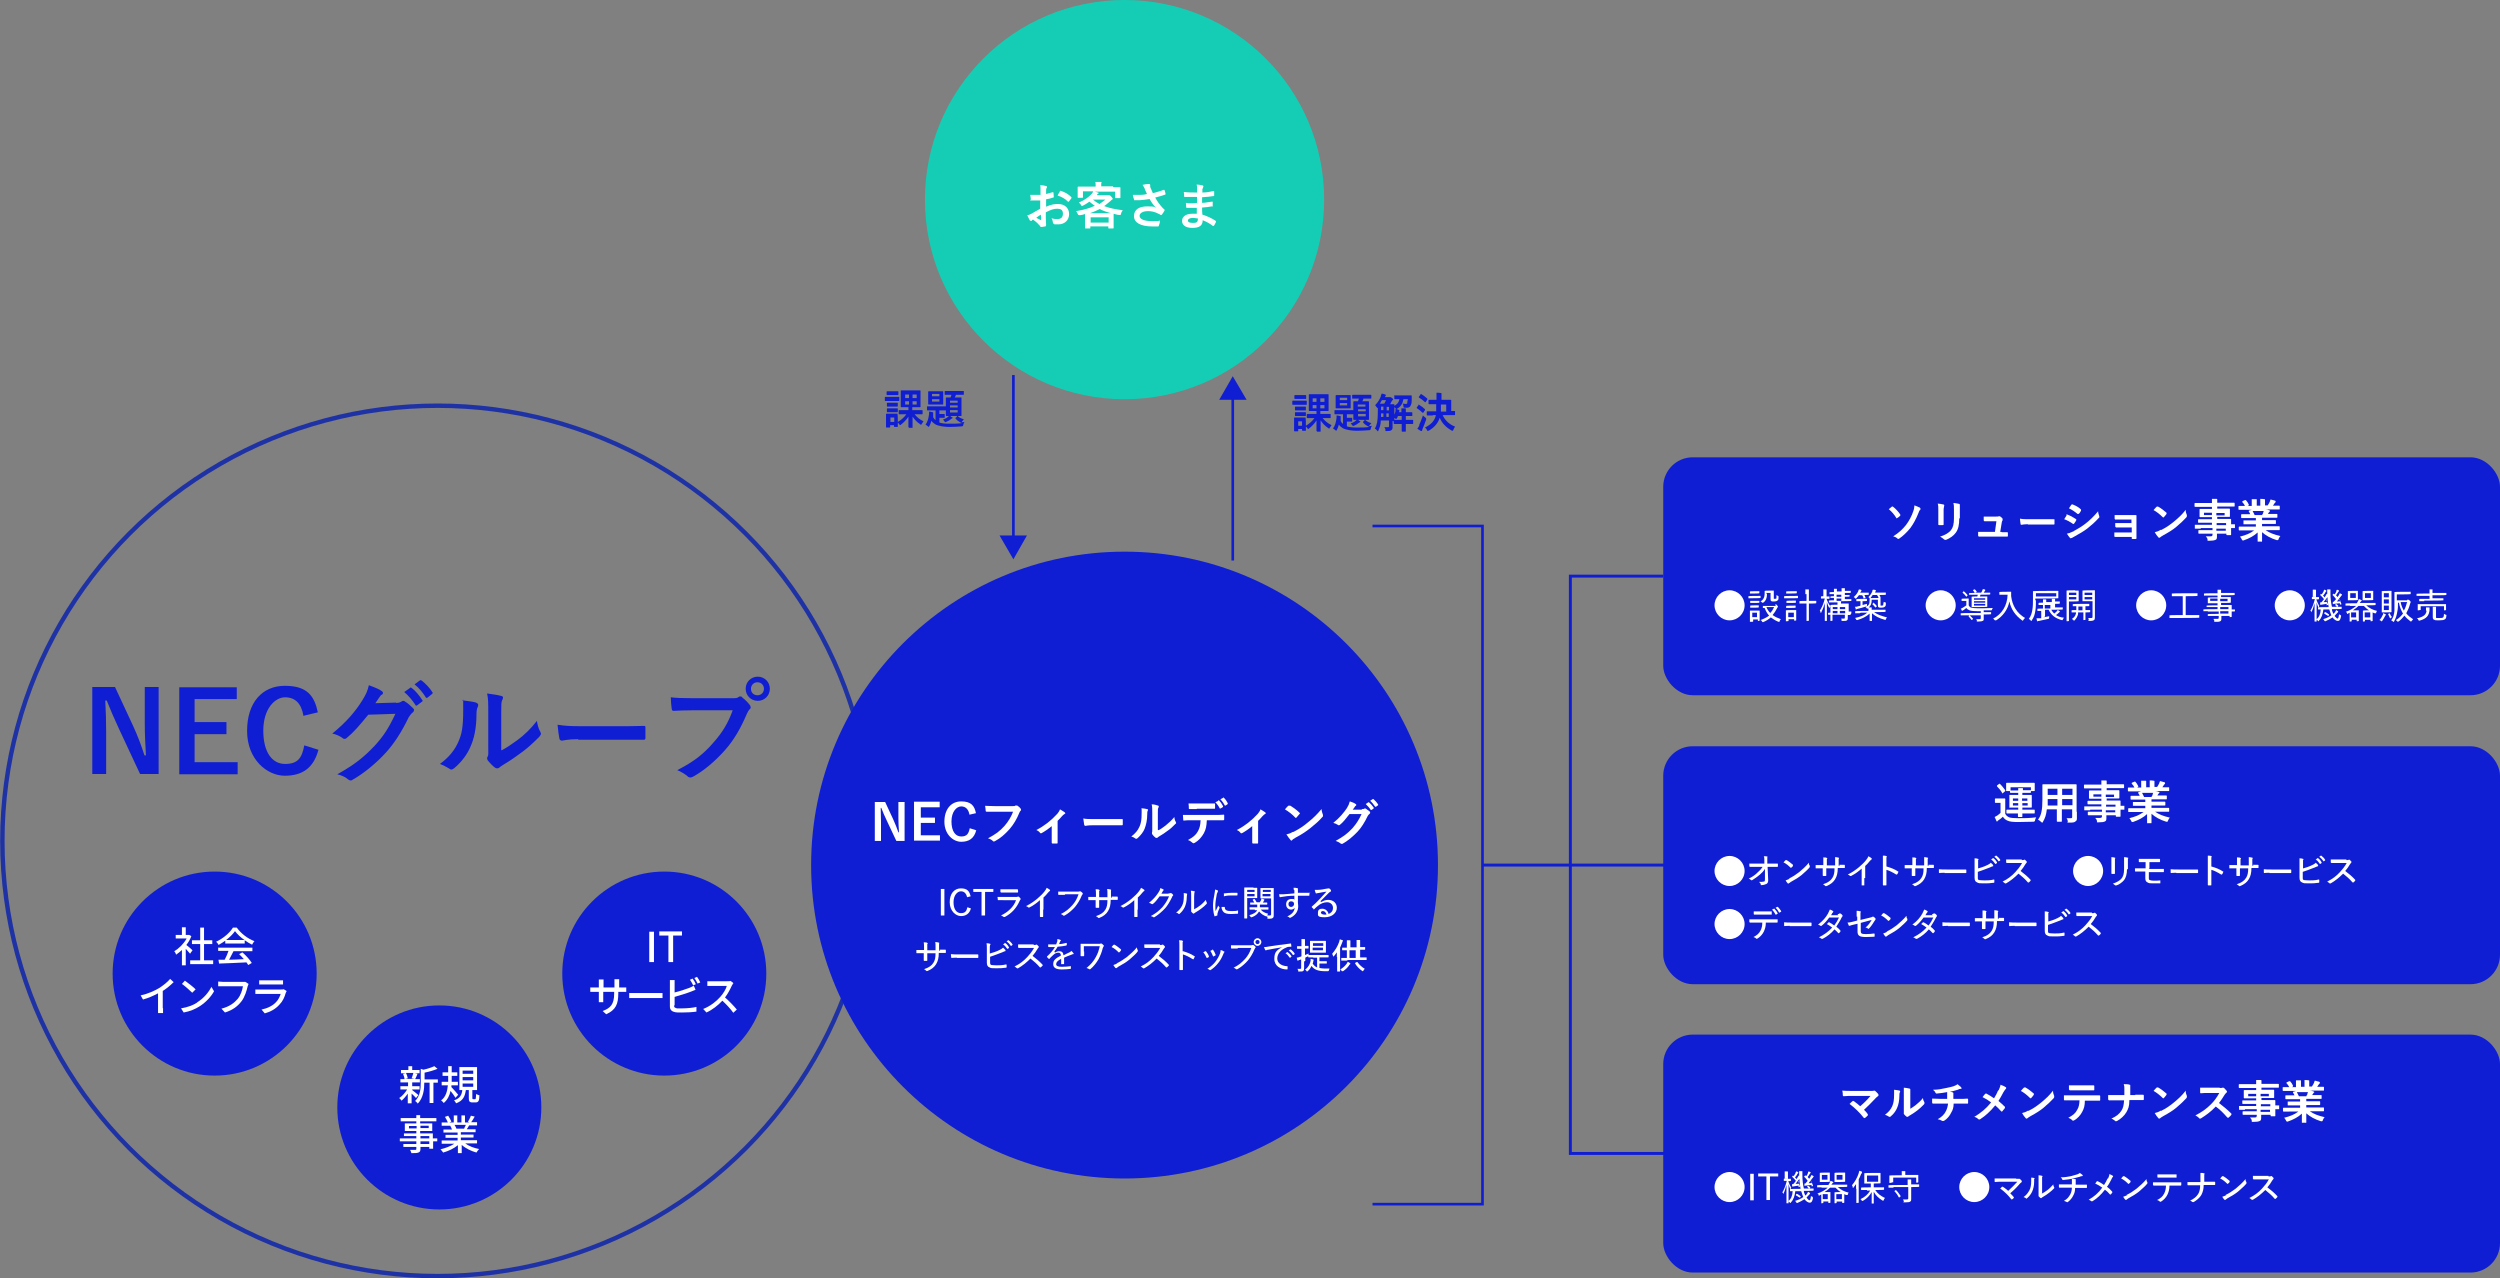 <?xml version="1.0" encoding="UTF-8"?>
<svg id="_レイヤー_2" xmlns="http://www.w3.org/2000/svg" version="1.1" viewBox="0 0 847.9 433.6">
  <rect x="0" y="0" width="847.9" height="433.6" fill="#808080" stroke="none"/>
  <!-- Generator: Adobe Illustrator 29.1.0, SVG Export Plug-In . SVG Version: 2.1.0 Build 142)  -->
  <defs>
    <style>
      .st0 {
        fill: #0f1ed2;
      }

      .st1 {
        fill: #14cdb4;
      }

      .st2 {
        stroke: #1e32a5;
        stroke-width: 1.5px;
      }

      .st2, .st3, .st4 {
        fill: none;
        stroke-miterlimit: 10;
      }

      .st3 {
        stroke-width: .9px;
      }

      .st3, .st4 {
        stroke: #0f1ed2;
      }

      .st5 {
        fill: #fff;
      }
    </style>
  </defs>
  <g>
    <path class="st0" d="M53.8,262.5h-6.3l-7.1-15.2c-1.7-3.7-2.9-6.4-4.2-9.7h-.5c.2,3.5.3,7,.3,10.6v14.3h-4.7v-29.5h7.7l6.1,13.1c1.7,3.7,2.8,6.7,3.9,10.1h.5c-.2-3.6-.4-6.8-.4-10.8v-12.4h4.7v29.5Z"/>
    <path class="st0" d="M80.3,237.1h-14.3v7.8h10.8v4.1h-10.8v9.5h14.6v4.1h-19.8v-29.5h19.5v4.1h0Z"/>
    <path class="st0" d="M102.9,242.7c-.7-4.1-2.8-6.2-6.2-6.2s-7.4,3.8-7.4,11.3,3.1,11.3,7.4,11.3,5.7-2,6.5-6.3l4.8,1.5c-1.6,6.1-5.4,8.8-11.4,8.8s-12.8-5.5-12.8-15.2,5.2-15.3,12.8-15.3,10,3.4,11.2,9l-5,1.2h0Z"/>
    <path class="st0" d="M134.3,238.4c1,0,1.5-.2,1.9-.5.2-.1.3-.2.5-.2s.4,0,.6.2c1,.6,1.8,1.3,2.6,2.1s.5.6.5.9-.2.6-.5.8c-.5.4-.9,1-1.3,1.6-2.5,5.2-5,8.9-7.5,11.7-3.3,3.7-7.8,7.4-11.6,9.5-.2.2-.4.2-.6.2-.3,0-.6-.2-.9-.4-.9-.8-2.1-1.3-3.6-1.7,5.9-3.3,8.9-5.7,12.7-9.7,3-3.3,4.7-5.9,7-10.8l-9.2.3c-3.1,3.8-5,6-7.2,7.8-.3.3-.5.4-.8.4s-.4,0-.6-.2c-.9-.7-2.4-1.4-3.6-1.6,4.9-4,7.9-7.6,10.2-11.3,1.3-2.1,1.8-3.3,2.2-5.1,2.2.8,3.6,1.4,4.4,2,.3.2.4.4.4.6s-.1.5-.4.6c-.4.2-.6.6-.9,1-.4.6-.8,1.2-1.3,1.9l6.8-.2h.2ZM139,233.3c.2-.2.3-.1.6,0,1.2.9,2.5,2.4,3.6,4.1.2.2.2.4-.1.6l-1.6,1.2c-.3.2-.5.2-.6-.1-1.1-1.7-2.4-3.2-3.8-4.4l2-1.4h0ZM142.4,230.8c.2-.2.3-.1.6,0,1.4,1.1,2.8,2.6,3.6,3.9.2.2.2.5-.1.7l-1.5,1.2c-.3.2-.5.1-.6-.1-1-1.6-2.2-3.1-3.8-4.4l1.9-1.4h0Z"/>
    <path class="st0" d="M161.6,238.4c.6.2.7.6.5,1.2-.4.8-.5,1.7-.5,2.6,0,4.7-.8,8.4-2.1,11.2-1,2.3-2.7,4.8-5.4,7.1-.4.3-.7.5-1,.5s-.5-.1-.7-.3c-1-.6-1.9-1.1-3.2-1.6,3-2.2,5-4.6,6.3-7.6,1.1-2.6,1.6-4.7,1.6-10.8s0-2.1-.4-3.2c2.2.3,3.9.5,4.8.8h0ZM170.1,254.5c1.9-1,3.6-2.2,5.4-3.5,2.3-1.7,4.5-3.8,6.6-6.5.2,1.3.5,2.6,1.2,3.8.1.3.2.5.2.6s-.2.5-.6,1c-1.9,1.9-3.6,3.5-5.6,5-2,1.5-4.1,3-6.8,4.6-.7.5-.8.5-1.1.8-.2.2-.5.3-.8.3s-.5-.1-.8-.3c-.8-.6-1.7-1.6-2.3-2.3-.2-.3-.3-.6-.3-.8s0-.3.2-.6c.3-.5.2-1,.2-2.9v-11.9c0-3.3,0-4.9-.4-6.6,1.5.2,3.6.5,4.7.8.5.1.7.3.7.6s-.1.6-.3.9c-.3.7-.3,1.5-.3,4.2v12.7h.1Z"/>
    <path class="st0" d="M196.2,250.7c-3.8,0-5.2.5-5.6.5s-.8-.2-.9-.8c-.2-.9-.4-2.7-.6-4.6,2.5.4,4.4.5,8.2.5h12.2c2.9,0,5.8,0,8.7-.1.6,0,.7,0,.7.5v3.6c0,.5-.2.6-.7.6h-22.2l.2-.2h0Z"/>
    <path class="st0" d="M234.8,240.9c-2.5,0-4.6.1-6.3.2-.5,0-.6-.2-.7-.8-.1-.8-.3-2.7-.3-3.8,1.7.2,3.7.3,7.3.3h13.6c1.1,0,1.6,0,2.1-.4.2-.2.5-.2.6-.2s.5,0,.6.3c1,.8,1.9,1.7,2.6,2.6.2.3.3.5.3.8s-.1.5-.4.7c-.3.3-.5.7-.9,1.5-1.9,4.5-4.2,8.7-7.4,12.3-3.3,3.7-7,6.9-10.8,9-.3.2-.7.3-1,.3s-.6-.1-.9-.4c-.9-.8-2.1-1.5-3.5-2.1,5.5-2.8,8.9-5.4,12.4-9.5,3-3.4,4.9-6.6,6.4-10.8h-13.7ZM261.1,233.6c0,2.3-1.8,4.1-4.1,4.1s-4.1-1.8-4.1-4.1,1.8-4.1,4.1-4.1,4.1,1.8,4.1,4.1ZM254.7,233.6c0,1.3.9,2.2,2.2,2.2s2.2-1,2.2-2.2-.9-2.2-2.2-2.2-2.2,1-2.2,2.2Z"/>
  </g>
  <g>
    <circle class="st1" cx="381.4" cy="67.7" r="67.7"/>
    <g>
      <path class="st5" d="M352.9,68h-2.9c-1.2,0-.4,0-.4-.4s-.1-.9-.2-1.5h3.5v-1.9c0-.7,0-.9-.1-1.4.8,0,1.6.2,2,.3.2,0,.3.2.3.3s0,.2-.1.3c-.1.2-.2.4-.2.7v1.4c.7-.2,1.4-.4,2.2-.6.2,0,.3,0,.3.2,0,.4.1.9.1,1.3s0,.2-.2.3c-1.1.4-1.4.4-2.4.6v2.5c1.6-.7,3.1-1,4.2-.9,2.1,0,3.6,1.4,3.6,3.4s-1.4,3.5-3.7,3.5-1,0-1.4-.2c-.3,0-.4-.2-.4-.5s-.2-1-.5-1.4c.8.3,1.5.3,2.1.3,1,0,1.8-.5,1.8-1.8s-.7-1.7-1.9-1.7-2.1.3-3.9,1.2v2c0,.7.1,1.8.1,2.2s0,.5-.3.6c-.4,0-.9.2-1.3.2s-.3,0-.4-.3c-.5-.6-1.3-1.4-2.4-2.2-.2,0-.4.2-.5.4h-.3s-.3,0-.4-.3c-.2-.3-.5-1-.8-1.6.4,0,1-.3,1.6-.6.7-.4,1.5-.9,2.8-1.6v-2.9h0ZM351.3,73.8c.5.3,1.1.5,1.6.8h.2c0-.4,0-1.2-.1-1.8-.5.3-1.1.7-1.7,1.2h0v-.2ZM359.4,64.9c.1-.2.2-.2.3-.2,1.6.5,2.7,1.2,3.6,2.1,0,0,.1,0,.1.2v.2c-.2.3-.7.9-.9,1.2h-.3c-.9-1-2.1-1.6-3.5-2.1.2-.5.5-.9.8-1.3h-.1Z"/>
      <path class="st5" d="M377.6,63.5h2.2c.1,0,.2,0,.2.2v3.3c0,0,0,.2-.2.2h-1.4c-.1,0-.2,0-.2-.2v-2h-7.2c.5,0,1,.2,1.4.3.1,0,.2,0,.2.2s0,.2-.2.2c-.2,0-.2.2-.3.3v.2c-.1,0,3.5,0,3.5,0h.6s.3,0,.7.5c.4.5.5.6.5.7s0,.2-.2.3c-.1,0-.3.2-.6.5-.7.6-1.4,1.2-2.1,1.7,1.8.7,3.8,1.1,6.3,1.4-.3.4-.5.7-.6,1.3,0,.3-.3.4-.7.3-.6,0-1.3-.3-1.8-.4v4.8c0,0,0,.2-.2.2h-1.4c-.1,0-.2,0-.2-.2v-.5h-6.1v.5c0,0,0,.2-.2.2h-1.4c-.1,0-.2,0-.2-.2v-4.7c-.5.2-1.1.3-1.7.4-.3,0-.6,0-.7-.3-.2-.4-.4-.8-.6-1.1,2.6-.4,4.6-1,6.3-1.8-.6-.4-1.2-.9-1.8-1.4-.6.4-1.3.9-2.1,1.3-.2,0-.3.2-.4.2s-.2,0-.3-.3c-.3-.4-.5-.7-.8-.9,2.1-.9,3.3-1.8,4.4-3,.2-.2.3-.5.5-.8h-3.5v2c0,0,0,.2-.2.2h-1.4c-.1,0-.2,0-.2-.2v-3.4c0,0,0-.2.2-.2h5.9v-.3c0-.5,0-.8-.1-1.3h1.8c.2,0,.3,0,.3.2s0,.2-.1.3v1h4v.2h.1ZM376.7,72.3c-1.4-.4-2.6-.8-3.7-1.4-1,.5-2.1,1-3.3,1.4h7ZM369.9,75.5h6.1v-1.8h-6.1v1.8ZM370.7,67.7c.7.6,1.4,1.1,2.2,1.5.7-.5,1.4-1,2-1.5h-4.2Z"/>
      <path class="st5" d="M388.3,64.1c-.2-.5-.4-.8-.8-1.4.8-.2,1.6-.3,2-.3s.6,0,.6.4v.5c0,.2.1.4.3.8.2.5.4.9.6,1.4,1.5-.4,2.7-.7,3.6-1.1h.3c.2.3.3.9.4,1.3,0,.2,0,.3-.1.3-.8.3-1.8.6-3.4,1,.7,1.3,1.5,2.4,2.6,3.6.1,0,.3.3.4.4.1,0,.2,0,.2.2s0,.2-.1.3c-.1.3-.5.8-.7,1.1-.1.2-.2.3-.3.3h-.3c-.2-.2-.4-.3-.7-.4-1.1-.6-2.3-.9-3.6-.9s-2.8.5-2.8,1.6,1.5,1.8,4.2,1.8,1.8,0,2.7-.2c0,.7-.2,1.4-.4,1.8,0,.2-.1.2-.3.2h-1.9c-4,0-6.2-1.3-6.2-3.5s1.7-3.3,4.5-3.3,2.3.2,3,.5c-.8-.8-1.5-1.7-2.2-3-1.1.2-2.1.3-3.3.4h-1.7c-.5,0-.2,0-.3-.3-.2-.5-.3-.9-.4-1.5h2.1c.7,0,1.6,0,2.7-.3-.3-.6-.5-1.1-.8-1.8h0Z"/>
      <path class="st5" d="M406.1,70.5h-3.5c-.2,0-.3,0-.3-.3s-.1-1.1-.1-1.4c1.3.2,2.5.2,3.8,0v-2h-4.1c-.2,0-.3,0-.3-.2,0-.4,0-.8-.1-1.5,1.5.2,3,.2,4.5.2v-1.6c0-.4,0-.7-.2-1.1.9,0,1.6.2,2.1.3.2,0,.3.3.2.5-.1.2-.2.5-.3.8v1.1c1.6,0,2.7-.3,3.7-.5.2,0,.3,0,.3.2v1.2c0,.2,0,.3-.2.3-1.2.2-2.3.3-3.9.4v1.9c1.3,0,2.1-.3,3.3-.4h.3v1.4c0,.5,0,.2-.3.2-1.1.2-1.9.3-3.3.4,0,.8,0,1.6.1,2.4,1.6.5,3,1.1,4.5,2.1.1,0,.2.3.1.4-.1.3-.5,1-.7,1.3h-.4c-1-.8-2.1-1.4-3.4-1.9,0,1.8-1.1,2.6-3.5,2.6s-3.5-1-3.5-2.4,1.3-2.4,3.4-2.4.8,0,1.6,0v-2l.2-.3v.3h0ZM404.7,73.9c-1.2,0-1.8.4-1.8.9s.5.8,1.7.8,1.3-.2,1.5-.5c.1-.2.2-.5.2-1-.5,0-1.1-.2-1.6-.2h0Z"/>
    </g>
  </g>
  <circle class="st2" cx="148.4" cy="285.2" r="147.6"/>
  <g>
    <circle class="st0" cx="72.8" cy="330.2" r="34.6"/>
    <g>
      <path class="st5" d="M64.5,323.5c-.3-.4-1-1.1-1.5-1.7v5.6h-1.3v-5.2c-.6.6-1.3,1.1-2,1.6,0-.3-.4-1-.6-1.2,1.6-.9,3.2-2.5,4.2-4.3h-3.7v-1.2h2.1v-2.6h1.3v2.6h1.2l.7.4c-.4,1.1-1,2.1-1.7,3,.7.5,1.8,1.5,2.1,1.8l-.8,1.1h0ZM72.3,325.7v1.3h-7.8v-1.3h3.4v-5.5h-2.8v-1.3h2.8v-4.3h1.3v4.3h2.8v1.3h-2.8v5.5h3.1Z"/>
      <path class="st5" d="M76.5,319c-.8.5-1.6,1.1-2.4,1.5,0-.3-.5-.8-.8-1.1,2.4-1.1,4.7-3.1,5.7-4.8h1.3c1.5,2.1,3.8,3.8,6,4.6-.3.3-.6.8-.8,1.2-.8-.4-1.7-.9-2.5-1.5v1.1h-6.6v-1h.1ZM74.1,321.4h11.5v1.2h-6.4c-.5.9-1,2-1.5,2.9,1.6,0,3.3-.1,5-.2-.5-.6-1.1-1.2-1.6-1.7l1.1-.6c1.3,1.1,2.6,2.6,3.2,3.6l-1.2.7c-.2-.3-.4-.6-.6-.9-3.3.2-6.9.3-9.3.4l-.2-1.3h2.1c.5-.9,1-2.1,1.3-3h-3.5v-1.2h0ZM82.9,318.8c-1.3-.9-2.4-1.9-3.2-3-.7,1-1.7,2-3,3h6.2Z"/>
      <path class="st5" d="M55.3,341.9v1.7h-1.7v-6.7c-1.5.8-3.3,1.6-5.1,2.1l-.8-1.4c2.4-.5,4.8-1.6,6.3-2.5,1.4-.9,2.9-2.1,3.7-3.1l1.2,1.1c-1,1-2.3,2.1-3.7,3v5.9h0Z"/>
      <path class="st5" d="M66.8,340c2.3-1.4,4-3.5,4.9-5.3l.9,1.5c-1,1.8-2.7,3.7-4.9,5.1-1.4.9-3.2,1.7-5.4,2.1l-.9-1.4c2.3-.4,4.2-1.1,5.5-2h0ZM66.3,335.6l-1.1,1.1c-.7-.7-2.5-2.3-3.5-3l1-1.1c1,.7,2.8,2.1,3.6,2.9h0Z"/>
      <path class="st5" d="M84.3,333.7c0,.2-.2.5-.3.8-.3,1.4-1,3.7-2.1,5.1-1.3,1.7-3,3-5.6,3.8l-1.2-1.3c2.7-.7,4.3-1.9,5.5-3.3,1-1.2,1.6-3,1.8-4.3h-8.4v-1.6c.4,0,1.1.1,1.5.1h7.7l1.1.7h0Z"/>
      <path class="st5" d="M97.1,336.3c0,.2-.2.4-.2.5-.4,1.4-1,2.8-2.1,3.9-1.4,1.6-3.2,2.5-5,3l-1.1-1.3c2-.4,3.8-1.3,4.9-2.5.8-.8,1.3-1.9,1.6-2.8h-8.6v-1.5h8.7c.4,0,.7,0,.9-.1l1,.6v.2h-.1ZM87.8,332.5h8.2v1.4h-8.1v-1.4h0Z"/>
    </g>
  </g>
  <g>
    <circle class="st0" cx="149" cy="375.6" r="34.6"/>
    <g>
      <path class="st5" d="M141,372.3c-.3-.3-.8-.9-1.4-1.4v3.3h-1.3v-3.3c-.6.9-1.4,1.8-2.1,2.4-.2-.3-.6-.7-.8-.9,1-.6,2-1.8,2.7-2.9h-2.3v-1.1h2.6v-1.3h-2.6v-1.1h1.4c0-.5-.3-1.2-.5-1.8l1-.2h-1.7v-1.1h2.5v-1.3h1.3v1.3h2.5v1.1h-1.7l1,.2c-.3.7-.5,1.3-.8,1.8h1.6v1.1h-2.6v1.3h2.5v1.1h-2.5v.2c.5.4,1.8,1.4,2.1,1.7l-.8,1h0ZM137.7,363.9c.3.6.5,1.3.6,1.8l-.8.2h3.1l-1-.2c.2-.5.5-1.3.6-1.8h-2.5ZM148.5,367.2h-1.5v6.9h-1.3v-6.9h-1.8c0,2.2-.3,5.1-2.2,7.1-.2-.3-.6-.7-.9-.9,1.7-1.7,1.9-4.1,1.9-6.1v-4.8l.9.3c1.4-.3,2.9-.8,3.7-1.2l1.1.9c-1.2.5-2.9,1-4.4,1.3v2.3h4.5v1.2h0Z"/>
      <path class="st5" d="M154.4,372.2c-.3-.5-1-1.5-1.6-2.2-.3,1.5-1,3-2.3,4.1-.2-.3-.6-.7-.9-.9,1.7-1.2,2.1-3.3,2.3-5.1h-2.1v-1.2h2.2v-2h-1.9v-1.2h1.9v-2.1h1.2v2.1h1.9v1.2h-1.9v2h2.1v1.2h-2.2v.6c.6.6,2,2.2,2.3,2.6l-.9,1h-.1ZM161.1,372.8c.3,0,.3-.2.4-1.8.2.2.8.4,1.1.5,0,1.9-.4,2.4-1.3,2.4h-1c-1.1,0-1.3-.4-1.3-1.5v-2.7h-1c-.3,2.1-.9,3.6-3.3,4.5-.1-.3-.5-.8-.7-1,2.1-.7,2.6-1.9,2.8-3.5h-1v-7.8h6v7.8h-1.6v2.7c0,.3.1.4.3.4h.7,0ZM156.9,364.2h3.6v-1.1h-3.6v1.1ZM156.9,366.4h3.6v-1.1h-3.6v1.1ZM156.9,368.6h3.6v-1.1h-3.6v1.1Z"/>
      <path class="st5" d="M148.4,387.1h-1.5v2.5h-1.3v-.6h-3v.7c0,.7-.2,1-.7,1.2s-1.2.2-2.4.2c0-.3-.3-.8-.4-1.1h1.8c.2,0,.3-.1.3-.3v-.7h-4.4v-1h4.4v-.9h-5.6v-1h5.6v-.8h-4.2v-.9h4.2v-.8h-3.9v-2.6h3.9v-.7h-5.3v-1.1h5.3v-1h1.3v1h5.5v1.1h-5.5v.7h4.1v2.6h-4.1v.8h4.3v1.7h1.5v1h0ZM141.3,382.7v-.8h-2.6v.8h2.6ZM142.6,381.8v.8h2.8v-.8h-2.8ZM142.6,386.1h3v-.8h-3v.8ZM145.6,387.1h-3v.9h3v-.9Z"/>
      <path class="st5" d="M157.8,387.8c1.2.9,3,1.6,4.7,1.9-.3.3-.7.8-.9,1.2-1.8-.5-3.7-1.4-5-2.6v2.8h-1.3v-2.7c-1.3,1.1-3.2,2-5,2.5-.2-.3-.6-.8-.9-1.1,1.7-.4,3.5-1.1,4.7-1.9h-4.3v-1.1h5.4v-.9h-4.1v-1h4.1v-.8h-4.8v-1h2.9c-.1-.4-.4-.9-.6-1.3h.3-3.2v-1.1h2.1c-.2-.5-.6-1.3-1-1.9l1.1-.4c.4.6.9,1.5,1.1,2l-.7.3h1.5v-2.4h1.2v2.4h1.4v-2.4h1.2v2.4h1.5l-.5-.2c.3-.6.8-1.4,1-2.1l1.3.3c-.4.7-.8,1.4-1.2,1.9h2v1.1h-2.7c-.3.5-.5.9-.8,1.3h3v1h-5v.8h4.3v1h-4.3v.9h5.5v1.1h-4.4.4ZM154.2,381.6c.3.4.5.9.6,1.2h-.4,3c.2-.4.4-.9.6-1.3h-3.8Z"/>
    </g>
  </g>
  <g>
    <circle class="st0" cx="225.3" cy="330.2" r="34.6"/>
    <g>
      <path class="st5" d="M220.2,316h1.6v10.3h-1.6v-10.3Z"/>
      <path class="st5" d="M226.6,317.3h-3v-1.4h7.7v1.4h-3v9h-1.6v-9h0Z"/>
      <path class="st5" d="M211,334.9h1.4v1.5h-2.7v.5c0,3.6-.8,5.6-4.1,7.1l-1.2-1.1c2.6-1,3.9-2.2,3.9-5.9v-.6h-3.7v3.5h-1.5v-3.5h-2.9v-1.5h2.9v-2.7h1.6v2.7h3.7v-2.8h1.6v2.8h1.3-.3Z"/>
      <path class="st5" d="M213.4,336.8h11.3v1.7h-11.3v-1.7Z"/>
      <path class="st5" d="M228.6,341c0,.7.3.8,1,1h1.8c1.5,0,3.7-.2,4.8-.5v1.6c-1.3.2-3.4.3-4.9.3s-1.7,0-2.3-.1c-1.1-.2-1.8-.8-1.8-1.9v-9h1.6v4.2c1.7-.4,3.8-1.1,5.1-1.6.5-.2.9-.4,1.4-.7l.6,1.4c-.5.2-1,.4-1.5.6-1.5.6-3.9,1.3-5.6,1.8v2.9h-.2ZM235.1,334.2c-.3-.6-.7-1.4-1.1-1.9l.9-.4c.4.5.9,1.4,1.1,1.9l-.9.4ZM236.4,331.3c.4.5.9,1.4,1.1,1.9l-.9.4c-.3-.6-.7-1.4-1.1-1.9l.9-.4Z"/>
      <path class="st5" d="M248.6,333.6c0,.1-.3.5-.4.7-.5,1.1-1.3,2.7-2.3,4,1.4,1.2,3.1,3,4,4.1l-1.2,1.1c-.9-1.3-2.3-2.8-3.7-4.1-1.5,1.6-3.4,3.1-5.4,4l-1.1-1.2c2.3-.9,4.4-2.5,5.8-4.1,1-1.1,1.9-2.6,2.2-3.7h-6.6v-1.6h6.7c.5,0,1,0,1.2-.1l.9.7v.2h0Z"/>
    </g>
  </g>
  <circle class="st0" cx="381.4" cy="293.4" r="106.3"/>
  <g>
    <path class="st5" d="M320.3,310.5h-1.2v-9h1.2v9Z"/>
    <path class="st5" d="M328,304.3c-.3-1.3-1-2-2.1-2s-2.5,1.2-2.5,3.7,1.1,3.7,2.5,3.7,1.9-.6,2.2-2l1.2.4c-.5,1.8-1.7,2.6-3.4,2.6s-3.8-1.7-3.8-4.7,1.6-4.7,3.8-4.7,2.9,1,3.3,2.7l-1.2.3Z"/>
    <path class="st5" d="M336.9,302.5h-2.8v8h-1.2v-8h-2.8v-1h6.8v1Z"/>
    <path class="st5" d="M340.3,305.3h-1.7c-.1,0-.2,0-.2-.2s0-.6-.1-.9h6.3c.3,0,.5,0,.6-.1h.3c.2.2.5.4.6.6s.1.3,0,.4-.2.2-.3.5c-1.1,2.4-2.6,4.1-5,5.4h-.4c-.2-.2-.6-.4-.9-.5,2.4-1.2,4.3-2.9,5.1-5.2h-4.3ZM341.2,302.7h-1.7s-.1,0-.2-.2v-.9h5.9v.2c.1,0,.1.7.1.7,0,.1,0,.2-.2.2h-3.9,0Z"/>
    <path class="st5" d="M353.8,308.5v2.3c0,.1,0,.2-.1.2h-.9s-.1,0-.1-.2v-5.5c-1.1,1-2.4,1.9-3.6,2.5h-.3c-.2-.2-.5-.4-.8-.5,1.6-.8,2.7-1.6,3.8-2.5.9-.8,1.8-1.6,2.4-2.4.5-.6.6-.9.8-1.3.4.2.8.5,1.1.7.1.1,0,.3,0,.4-.2,0-.4.3-.7.6-.5.6-.9,1.1-1.5,1.6v4.1h0Z"/>
    <path class="st5" d="M361.1,303.5h-2c-.1,0-.2,0-.2-.2v-.9h6.6c.4,0,.5,0,.6-.1h.4c.3.2.5.4.7.6.1.2,0,.3,0,.4-.1,0-.2.2-.3.4-.6,1.5-1.4,2.8-2.3,3.9-1,1.1-2.1,2.1-3.5,2.9-.2.1-.4.1-.5,0-.2-.2-.5-.4-.8-.5,1.8-.9,2.8-1.8,3.9-3,.9-1,1.6-2.2,2.1-3.7h-4.5l-.2.2h0Z"/>
    <path class="st5" d="M377,304.1h1.9c.1,0,.2,0,.2.2v.7c0,.1,0,.2-.2.2h-2.2c0,1.7-.3,2.8-.9,3.8s-1.6,1.8-2.9,2.3c-.2.1-.3.1-.4,0-.3-.3-.5-.4-.8-.6,1.6-.5,2.6-1.2,3.2-2.2.5-.8.7-1.7.7-3.2h-2.8v2.5s0,.1-.2.1h-.8c-.1,0-.2,0-.2-.2v-2.4h-2.4s-.1,0-.1-.2v-.9h2.6v-.9c0-.6,0-1.1-.1-1.7.5,0,1,0,1.2.2.2,0,.2.2,0,.4v2.1h2.8v-1.1c0-.7,0-1.3-.1-1.7.4,0,.9.1,1.2.2.2,0,.2.2.1.4v2.3h.4l-.2-.3h0Z"/>
    <path class="st5" d="M385.8,308.5v2.3c0,.1,0,.2-.1.2h-.9s-.1,0-.1-.2v-5.5c-1.1,1-2.4,1.9-3.6,2.5h-.3c-.2-.2-.5-.4-.8-.5,1.6-.8,2.7-1.6,3.8-2.5.9-.8,1.8-1.6,2.4-2.4.5-.6.6-.9.8-1.3.4.2.8.5,1.1.7.1.1,0,.3,0,.4-.2,0-.4.3-.7.6-.5.6-.9,1.1-1.5,1.6v4.1h0Z"/>
    <path class="st5" d="M396.3,303c.3,0,.5,0,.6-.1h.3c.2.1.5.3.6.5.2.2.1.3,0,.4s-.3.3-.3.5c-.8,1.6-1.5,2.8-2.3,3.7-1.1,1.2-2.4,2.3-3.7,3.1h-.3c-.2-.2-.5-.3-.9-.4,1.8-1,2.8-1.8,4-3.1.9-1.1,1.5-2,2.2-3.6h-3.2c-.9,1.2-1.5,2-2.3,2.6-.1.1-.3.1-.4,0-.2-.1-.5-.3-.9-.4,1.5-1.2,2.4-2.3,3.2-3.5.4-.6.6-1,.6-1.5.5.2.9.3,1.1.5.1,0,.1.3,0,.3s-.2.2-.3.4c-.2.3-.3.5-.4.7h2.4,0Z"/>
    <path class="st5" d="M402.5,303.1c.2,0,.2.2.1.3,0,.2-.1.5-.1.9,0,1.4-.3,2.5-.7,3.4-.4.8-.9,1.5-1.7,2.2-.2.2-.3.2-.4,0-.2-.2-.5-.3-.8-.4.9-.6,1.5-1.4,2-2.3.4-.8.6-1.7.6-3.2s0-.8-.1-1.1c.5,0,1,.1,1.2.2h-.1ZM405,308.4c.7-.4,1.3-.7,1.9-1.2.7-.5,1.4-1.2,2.1-2,0,.3.1.6.3.9v.4c-.6.6-1.2,1.2-1.8,1.6-.6.5-1.3.9-2.1,1.4-.2.1-.3.2-.4.3-.1.1-.3.1-.4,0l-.6-.6v-5c0-1.1,0-1.6-.1-2.1.4,0,.9.1,1.2.2.2,0,.2.2,0,.4,0,.2-.1.6-.1,1.5v4.1h0Z"/>
    <path class="st5" d="M412.9,302c.2,0,.2.2.2.2,0,0,0,.1-.1.3-.1.2-.2.4-.3.7-.3,1.4-.5,3-.5,4s0,1.3.1,1.8c.3-.6.5-1.1.9-1.9,0,.2.2.4.4.6h0v.3c-.3.6-.5,1.2-.7,1.9v.6h-.1c-.2.1-.5.2-.8.3,0,0-.1,0-.1-.1-.3-.8-.5-2.3-.5-3.5s.2-2.6.5-4c.1-.7.2-1.1.2-1.5.4.1.8.2,1,.4h-.2ZM415.4,307.7h0c0,1,.7,1.3,2.1,1.3s1.6,0,2.3-.2c0,0,.1,0,.1.1v.8c0,.3,0,.1-.2.2-.8,0-1.4.1-2.1.1-1.5,0-2.3-.2-2.8-.9-.3-.4-.5-.9-.5-1.5h1.1ZM415,303.2c0-.1,0-.2.2-.2.7-.1,2-.2,2.6-.2h1.7c.1,0,.2,0,.2.1v.7s0,.1-.1.1h-1.9c-.6,0-1.6,0-2.6.3v-.9h-.1Z"/>
    <path class="st5" d="M425.1,301.1h1.2s.1,0,.1.1v3.3s0,.1-.1.1h-3.3v6.8s0,.1-.1.1h-.8s-.1,0-.1-.1v-10.3s0-.1.1-.1h3,0ZM423,301.8v.7h2.5v-.7h-2.5ZM425.5,303.2h-2.5v.8h2.5v-.8ZM425.5,308.5h-1.6s-.1,0-.1-.1v-.6s0-.1.1-.1h2.5v-.9h-2.3s-.1,0-.1-.1v-.5s0-.1.1-.1h1.3c-.2-.3-.3-.6-.5-.8v-.2l.4-.2h.2c.2.3.5.7.7,1.1h1.1c.1-.3.3-.5.4-.7,0-.2.1-.3.1-.5.3,0,.5.1.8.2.1,0,.2,0,.2.2s0,0,0,.1c0,0-.1.2-.2.3,0,.2-.2.3-.3.5h1.4s.1,0,.1.1v.5s0,.1-.1.1h-2.4v.9h2.8s.1,0,.1.1v.6s0,.1-.1.1h-2.5c.6.7,1.3,1.1,2.5,1.4-.1.1-.2.3-.3.6h.7c.5,0,.6-.1.6-.5v-5.3h-3.5s-.1,0-.1-.1v-3.3s0-.1.1-.1h4.4v9.1c0,.5,0,.8-.3,1-.2.2-.5.3-1.4.3s-.3,0-.4-.3c0-.2-.1-.4-.2-.6,0,0,0,.1-.1.1h-.2c-1-.4-1.7-.9-2.4-1.7,0,0,0,.2-.1.2-.4.7-1.2,1.4-2.4,1.8h-.2l-.2-.2c-.1-.2-.3-.4-.4-.5,1.4-.4,2.2-.9,2.6-1.5v-.2h-.7v-.2h-.1ZM428.3,301.8v.7h2.7v-.7h-2.7ZM430.9,303.2h-2.7v.8h2.7v-.8Z"/>
    <path class="st5" d="M438.8,301.9c0-.3,0-.5-.1-.8.4,0,.9,0,1.2.1.2,0,.3.1.3.2v1.4h3.7c1.2,0,.2,0,.2.2v.7s0,.1-.2.1h-3.7v2.3c0,.4.1.8.1,1.2,0,1.5-.6,2.8-2.3,3.8-.2,0-.3.2-.4.2s-.2,0-.3-.1c-.2-.2-.4-.3-.7-.4,1.6-.7,2.4-1.7,2.5-2.9-.3.4-.8.6-1.2.6-.9,0-1.7-.6-1.7-1.8s.8-1.8,1.8-1.8.8,0,1,.3v-1.4c-1.6,0-3.3.2-4.3.4-.3,0-.4.1-.5.1s-.1,0-.2-.1c0-.2-.2-.6-.2-.9h1.5c.9,0,2.2-.2,3.7-.3v-1.1h-.2,0ZM437,306.7c0,.6.4.9.9.9s1-.4,1-1-.4-.9-1-.9-.9.3-.9.9h0Z"/>
    <path class="st5" d="M448.2,305.9c.8-.5,1.5-.7,2.3-.7,1.7,0,2.9,1.1,2.9,2.7s-1.5,3.2-4.1,3.2-2.3-.6-2.3-1.6.6-1.3,1.5-1.3,1.9.7,2.1,1.8c.9-.4,1.5-1,1.5-2.1s-.9-1.9-2-1.9-2.3.5-3.2,1.3c-.4.3-.7.6-1.1,1s-.2.1-.3,0l-.6-.6v-.2c.9-.8,1.7-1.5,2.8-2.7.7-.8,1.4-1.5,2.2-2.4-.9.1-1.8.3-2.8.5-.2,0-.3,0-.5.1h-.2c-.1,0-.2,0-.2-.2-.1-.2-.2-.5-.3-1h1.1c.9,0,1.9-.2,2.9-.4.2,0,.4,0,.5-.1h.4c.3.2.5.4.6.6v.2c.1.1.1.2-.1.3-.2,0-.3.2-.6.4l-2.9,2.9h0l.4.2h0ZM448.7,309c-.4,0-.7.2-.7.5s.4.7,1.2.7h.7c-.2-.7-.6-1.2-1.2-1.2Z"/>
    <path class="st5" d="M318.7,322.1h1.9c.1,0,.2,0,.2.2v.7c0,.1,0,.2-.2.2h-2.2c0,1.7-.3,2.8-.9,3.8s-1.6,1.8-2.9,2.3c-.2.1-.3.1-.4,0-.3-.3-.5-.4-.8-.6,1.6-.5,2.6-1.2,3.2-2.2.5-.8.7-1.7.7-3.2h-2.8v2.5s0,.1-.2.1h-.8c-.1,0-.2,0-.2-.2v-2.4h-2.4s-.1,0-.1-.2v-.9h2.6v-.9c0-.6,0-1.1-.1-1.7.5,0,1,0,1.2.2.2,0,.2.2,0,.4v2.1h2.8v-1.1c0-.7,0-1.3-.1-1.7.4,0,.9.1,1.2.2.2,0,.2.2.1.4v2.3h.4l-.2-.3h0Z"/>
    <path class="st5" d="M324.5,324.8c-1.1,0-1.6.1-1.7.1s-.2,0-.2-.2-.1-.7-.1-1.1c.8.1,1.5.1,2.6.1h6.5c.1,0,.2,0,.2.2v.8c0,.1,0,.2-.2.2h-7.1,0Z"/>
    <path class="st5" d="M335.7,323.4c1.1-.3,2.3-.7,3.3-1.2.6-.3.9-.5,1.2-.8.3.3.7.6.8.8.1.2,0,.3,0,.4-.3,0-.6.2-1.1.4-1.2.5-2.7,1-4.1,1.5v1.9c0,.6.1.8.5.9.4,0,.9.1,1.7.1s2,0,3.2-.3c.1,0,.2,0,.2.1v.8c0,.1,0,.2-.2.2-1.3.2-2,.2-3.4.2s-1.7,0-2.2-.3c-.6-.2-.9-.7-.9-1.6v-4.5c0-1.1,0-1.6-.1-2.1.5,0,.9.1,1.2.2.2,0,.2.2,0,.4-.1.2-.1.6-.1,1.3v1.6ZM340.7,319.8h.2c.5.3,1,.9,1.3,1.5v.2l-.4.3h-.2c-.4-.6-.8-1.1-1.4-1.5l.6-.4h-.1ZM341.9,318.9h.2c.5.4,1,.9,1.3,1.4v.2l-.4.3h-.2c-.3-.5-.8-1.1-1.4-1.5l.5-.4Z"/>
    <path class="st5" d="M350.7,320.5c.4,0,.6,0,.7-.1s.2,0,.3,0l.6.6v.3c-.1.1-.3.3-.4.5-.5.9-1.1,1.7-1.7,2.4,1.2.9,2.3,1.8,3.4,3,.1.1.1.2,0,.3l-.6.6h-.3c-1-1.2-2.1-2.1-3.2-3-1.4,1.4-2.8,2.5-4.2,3.3-.2,0-.3.1-.4,0-.2-.2-.5-.4-.8-.6,1.8-.9,3.1-1.9,4.3-3.2.8-.9,1.6-1.8,2.3-3.1h-5.2s-.1,0-.2-.2v-1h5.3v.2h.1Z"/>
    <path class="st5" d="M357.8,323.1c.4-.3,1-.5,1.4-.5.9,0,1.4.4,1.5,1.4.5-.3,1.2-.6,1.8-.9.3-.1.6-.3.9-.6.3.3.6.7.7.8.1.2,0,.3,0,.3-.2,0-.4,0-.7.2-.9.3-1.6.6-2.5,1v2c0,.1,0,.2-.2.2h-.7c-.2,0-.1,0-.1-.2v-1.6c-1.2.6-1.7,1.2-1.7,1.8s.6.9,1.9.9,2-.1,2.9-.2h.2v.7c0,.1,0,.2-.1.2-.9.1-1.8.2-3,.2-1.8,0-2.9-.5-2.9-1.8s.7-1.9,2.6-2.9c0-.7-.3-1-.9-1s-1.2.3-1.8.9c-.5.4-.8.8-1.2,1.2,0,.1-.1.1-.2,0l-.6-.6v-.2c1-.9,2-2,2.7-3.2h-2.1s-.1,0-.2-.1v-.8h2.7c.1-.3.3-.7.4-1.1v-.7c.4,0,.9.2,1.1.3.1,0,.2.2,0,.3,0,0-.1.2-.2.3-.1.2-.2.5-.3.8.8,0,1.6-.2,2.4-.4h.2v.7s0,.1-.2.2c-.9.2-1.9.3-2.9.4-.3.6-.7,1.1-1.1,1.6h0l.2.4h0Z"/>
    <path class="st5" d="M367.7,322.7v1.4c0,.1,0,.2-.2.2h-.8c-.1,0-.2,0-.2-.1v-4.1h6.1c.5,0,.6,0,.7-.1h.3c.2.1.5.4.7.6s0,.3,0,.4c-.1.1-.2.4-.3.6-.3,1.3-.8,2.5-1.4,3.7-.7,1.2-1.6,2.4-2.8,3.4-.1.1-.3.1-.4,0-.3-.2-.5-.3-.9-.4,1.4-1.1,2.4-2.3,3.1-3.6.7-1.2,1.1-2.4,1.4-3.8h-5.4v1.8h0Z"/>
    <path class="st5" d="M377.7,320.4h.3c.6.3,1.5,1,2.2,1.6,0,0,.1.1,0,.3-.1.2-.4.6-.6.7-.1,0-.1.1-.2,0-.7-.7-1.5-1.4-2.4-1.8.2-.3.5-.5.6-.7h.1ZM378.8,326.7c1.4-.7,2.3-1.3,3.5-2.2,1.3-1.1,2.2-1.9,3.3-3.2,0,.4.1.7.3,1,0,.2,0,.3-.1.5-.7.9-1.8,1.8-2.8,2.7-1,.8-2.1,1.5-3.6,2.3-.4.3-.6.4-.7.5s-.2.1-.4,0c-.2-.3-.5-.6-.7-1,.5-.2.9-.3,1.4-.6h-.2,0Z"/>
    <path class="st5" d="M393.5,320.5c.4,0,.6,0,.7-.1s.2,0,.3,0l.6.6v.3c-.1.1-.3.3-.4.5-.5.9-1.1,1.7-1.7,2.4,1.2.9,2.3,1.8,3.4,3,.1.1.1.2,0,.3l-.6.6h-.3c-1-1.2-2.1-2.1-3.2-3-1.4,1.4-2.8,2.5-4.2,3.3-.2,0-.3.1-.4,0-.2-.2-.5-.4-.8-.6,1.8-.9,3.1-1.9,4.3-3.2.8-.9,1.6-1.8,2.3-3.1h-5.2s-.1,0-.2-.2v-1h5.3v.2h.1Z"/>
    <path class="st5" d="M401.2,322.6c1.4.4,2.7.9,3.9,1.7.1,0,.2.1.1.2-.1.3-.3.6-.4.8,0,.1-.1.1-.3,0-1.1-.7-2.3-1.3-3.3-1.6v5.1c0,.1,0,.2-.2.2h-.8c-.1,0-.2,0-.2-.2v-8c0-.9,0-1.4-.1-1.9.5,0,1,0,1.2.2.2,0,.2.2,0,.4v3.1h0Z"/>
    <path class="st5" d="M408.7,322.6h.3c.4.5.8,1.1,1,1.7v.3c-.2.1-.4.2-.6.3-.1,0-.2,0-.2-.1-.3-.6-.6-1.3-1.1-1.8.3-.2.6-.3.7-.4h0ZM415.2,322.7c.1.1.2.2,0,.3-.1.1-.2.3-.3.6-.5,1.2-1.1,2.3-1.8,3.1-.8,1-1.5,1.6-2.5,2.3-.1,0-.2.1-.3,0-.2-.2-.5-.3-.8-.4,1.3-.9,2-1.5,2.7-2.4.6-.8,1.3-1.9,1.6-2.9.1-.4.2-.6.2-1.1.4.1.9.3,1.1.5h0ZM411.1,322.1h.3c.3.4.7,1.1.9,1.7,0,.1,0,.2-.1.3-.2,0-.4.2-.6.3,0,0-.1,0-.2-.1-.3-.7-.5-1.2-.9-1.8.3-.2.6-.3.8-.3h-.2,0Z"/>
    <path class="st5" d="M419.7,321.7h-2c-.1,0-.2,0-.2-.2v-.9h6.6c.4,0,.5,0,.6-.1h.4c.3.2.5.4.7.6.1.2,0,.3,0,.4-.1,0-.2.2-.3.4-.6,1.5-1.4,2.8-2.3,3.9-1,1.1-2.1,2.1-3.5,2.9-.2.1-.4.1-.5,0-.2-.2-.5-.4-.8-.5,1.8-.9,2.8-1.8,3.9-3,.9-1,1.6-2.2,2.1-3.7h-4.5l-.2.2h0ZM427.8,319.5c0,.7-.6,1.3-1.3,1.3s-1.3-.6-1.3-1.3.6-1.3,1.3-1.3,1.3.6,1.3,1.3ZM425.8,319.5c0,.4.3.7.7.7s.7-.3.7-.7-.3-.7-.7-.7-.7.3-.7.7Z"/>
    <path class="st5" d="M434.7,321.3c-1.7.3-3.1.5-4.5.8-.4,0-.6.1-.7.2h-.2s-.2,0-.2-.1c-.1-.3-.3-.6-.4-1,.5,0,.8,0,1.7-.2,1.7-.3,4.2-.6,7.3-1,.1,0,.2,0,.2.1,0,.2,0,.6.1.8,0,.1,0,.2-.2.2-.6,0-1.1,0-1.6.3-1.8.7-3,2.1-3,3.7s1.5,2.5,3.3,2.6c.1,0,.2,0,.2.1v.8c0,.1,0,.2-.2.2-2.1,0-4.3-1.1-4.3-3.6s1-3,2.7-4h-.2,0ZM436.5,322.9h.2c.4.3,1,.9,1.3,1.4v.2l-.4.3h-.2c-.4-.6-.8-1.1-1.4-1.5l.6-.4h-.1ZM437.6,322h.2c.5.4,1,.9,1.3,1.4v.2l-.4.3h-.2c-.3-.5-.8-1.1-1.4-1.5l.5-.4Z"/>
    <path class="st5" d="M442.3,326.1v2.1c0,.6,0,.9-.3,1.1-.2.2-.5.2-1.3.2s-.3-.1-.4-.3c0-.3-.2-.5-.3-.6h.9c.4,0,.4-.1.4-.5v-2.7c-.2,0-.4.2-.6.2s-.3.1-.4.2h-.2c-.1,0,0,0-.1-.1,0-.2-.2-.6-.2-.9.3,0,.6-.1,1.1-.3.2,0,.3,0,.5-.2v-2.5h-1.4s-.1,0-.1-.1v-.7s0-.1.1-.1h1.4v-2.4h1s.2,0,.2.1v2.2h1.1s.1,0,.1.1v.7s0,.1-.1.1h-1.1v2.2c.4-.2.8-.3,1.2-.5v.6c0,.2,0,.3-.3.4s-.6.3-.8.4v1.1l-.4.2h0ZM445.4,324.7h-1.6s-.1,0-.1-.1v-.6s0-.1.1-.1h6.7s.1,0,.1.1v.6s0,.1-.1.1h-3v1.3h2.4s.1,0,.1.1v.6s0,.1-.1.1h-2.4v1.5c.6.1,1.2.2,1.9.2h1.5c0,.2-.1.3-.2.6,0,.2-.1.3-.3.3h-.9c-2.4,0-3.8-.5-4.7-1.8-.3.7-.7,1.3-1.3,1.8,0,0-.1.1-.2.1s-.1,0-.2-.2-.3-.3-.5-.4c1.2-.9,1.7-2,1.9-3v-.7c.3,0,.5.1.8.2.1,0,.2,0,.2.2v.2s0,.1-.1.3c0,.3-.1.5-.2.7.4.6.9,1.1,1.5,1.3v-3.3h-1.3,0ZM448.1,319.1h1.5s.1,0,.1.1v3.8s0,.1-.1.1h-5.2s-.1,0-.1-.1v-3.8s0-.1.1-.1h3.7ZM445.3,319.9v.9h3.5v-.9h-3.5ZM448.7,321.4h-3.5v.9h3.5v-.9Z"/>
    <path class="st5" d="M453.4,324.6v-1.6c-.3.4-.6.9-1,1.3,0,0-.1.1-.2.1s0,0-.1-.2c-.1-.3-.2-.6-.3-.7,1.1-1.3,1.9-2.6,2.4-4.1,0-.3.2-.6.2-.8.3,0,.6.2.9.3.1,0,.2,0,.2.1s0,.1-.1.2c0,0-.1.2-.2.5-.2.6-.5,1.2-.7,1.7v8s0,.1-.1.1h-.8s-.1,0-.1-.1v-4.9h0ZM456.7,326.9c.2-.3.3-.5.4-.7.3.1.6.3.8.5,0,0,.1.1.1.2,0,0,0,.1-.2.2,0,0-.2.1-.3.4-.5.7-1.1,1.3-2,1.9h-.4c0-.1-.5-.6-.5-.6.9-.6,1.6-1.2,2-1.8h.1ZM456.7,325.8h-1.7s-.1,0-.1-.1v-.7s0-.1.1-.1h1.8v-2.6h-1.5s-.1,0-.1-.1v-.7s0-.1.1-.1h1.5v-2.5h1s.2,0,.2.1v2.3h2.1v-2.5h1s.2,0,.2.1v2.3h1.6s.1,0,.1.1v.7s0,.1-.1.1h-1.6v2.6h2.1s.1,0,.1.1v.7s0,.1-.1.1h-6.2l-.5.2ZM459.8,324.9v-2.6h-2.1v2.6h2.1ZM460.3,326.3h.1c.6.9,1.5,1.7,2.5,2.3-.2.1-.3.3-.5.6,0,.1-.1.2-.2.2s-.1,0-.2-.1c-.9-.6-1.8-1.5-2.4-2.5v-.2l.5-.3h.2Z"/>
  </g>
  <g>
    <path class="st5" d="M306.8,285.2h-2.8l-3.2-6.8c-.8-1.6-1.3-2.9-1.9-4.4h-.2c0,1.6.1,3.1.1,4.8v6.4h-2.1v-13.2h3.5l2.7,5.8c.7,1.6,1.3,3,1.8,4.5h.2c-.1-1.6-.2-3.1-.2-4.8v-5.5h2.1v13.2Z"/>
    <path class="st5" d="M318.7,273.8h-6.4v3.5h4.8v1.8h-4.8v4.2h6.5v1.8h-8.8v-13.2h8.7v1.8h0Z"/>
    <path class="st5" d="M328.8,276.3c-.3-1.8-1.3-2.8-2.8-2.8s-3.3,1.7-3.3,5.1,1.4,5.1,3.3,5.1,2.5-.9,2.9-2.8l2.2.7c-.7,2.7-2.4,3.9-5.1,3.9s-5.7-2.5-5.7-6.8,2.3-6.9,5.7-6.9,4.5,1.5,5,4l-2.2.5h0Z"/>
    <path class="st5" d="M337.4,275.3h-2.8c-.2,0-.3-.1-.3-.3,0-.3-.1-1.2-.2-1.7.8,0,1.7.1,3.3.1h6.1c.5,0,.7,0,.9-.2h.6c.5.3.9.7,1.2,1.1,0,.1.1.2.1.3,0,.2,0,.3-.2.4-.2.2-.2.3-.4.7-.8,2-1.9,3.9-3.3,5.5-1.5,1.7-3.1,3.1-4.8,4-.2.1-.3.2-.5.2s-.3,0-.4-.2c-.4-.4-1-.7-1.6-.9,2.5-1.3,4-2.4,5.6-4.2,1.3-1.5,2.2-3,2.9-4.8h-6.2Z"/>
    <path class="st5" d="M358.7,283v2.8c0,.2,0,.3-.3.3h-1.4c-.2,0-.3-.1-.3-.3v-5.6c-1.2,1-2.7,2-3.5,2.4h-.2c-.1,0-.3,0-.3-.2-.3-.4-.8-.7-1.2-.9,2.7-1.4,5-3.2,7.1-5.5.4-.5.7-.9.9-1.5.6.3,1.3.8,1.6,1,.1.1.2.2.2.3s0,.2-.3.3c-.2.1-.6.5-.8.7-.4.5-1,1.1-1.5,1.6v4.6h0Z"/>
    <path class="st5" d="M370.6,279.9c-1.7,0-2.3.2-2.5.2s-.3-.1-.4-.4c0-.4-.2-1.2-.3-2.1,1.1.2,2,.2,3.7.2h9.4c.2,0,.3,0,.3.2v1.6c0,.2,0,.3-.3.3h-9.9Z"/>
    <path class="st5" d="M389.1,274.4c.3,0,.3.3.2.5-.2.4-.2.7-.2,1.2,0,2.1-.4,3.7-.9,5-.4,1-1.2,2.1-2.4,3.2-.2.1-.3.2-.4.2s-.2,0-.3-.1c-.4-.3-.8-.5-1.4-.7,1.3-1,2.2-2,2.8-3.4.5-1.2.7-2.1.7-4.8s0-.9-.2-1.4c1,.1,1.8.2,2.2.4h-.1ZM392.9,281.6c.8-.4,1.6-1,2.4-1.6,1-.8,2-1.7,3-2.9,0,.6.2,1.2.5,1.7,0,.1.1.2.1.3s0,.2-.3.4c-.9.9-1.6,1.6-2.5,2.2-.9.7-1.8,1.3-3,2-.2.1-.4.3-.5.4-.1,0-.2.1-.3.1s-.2,0-.4-.1c-.4-.3-.8-.7-1-1-.1-.2-.2-.3-.2-.4v-.3c.1-.2.1-.4.1-1.3v-5.3c0-1.5,0-2.2-.2-3,.7,0,1.6.2,2.1.4.2,0,.3.2.3.3s0,.3-.1.4c-.2.3-.2.7-.2,1.9v5.7h.2Z"/>
    <path class="st5" d="M409.3,278.3c-.1,1.9-.3,3-1,4.3s-1.9,2.6-3,3.2c-.2.1-.4.2-.5.2s-.2,0-.4-.2c-.3-.3-.9-.7-1.5-.9,1.7-.9,2.7-1.7,3.4-3,.6-1.1.8-2,.9-3.7h-3.2c-.9,0-1.7,0-2.5.1-.2,0-.2-.1-.2-.3,0-.5-.1-1.1-.1-1.6h10.5c1.3,0,2.3,0,3.3-.1.2,0,.2.1.2.3v1.3c0,.2-.1.3-.3.3h-5.6,0ZM405.9,274.4h-2.4c-.2,0-.3,0-.3-.3s0-1-.1-1.6h8.8c.2,0,.2.1.2.3v1.2c0,.2,0,.3-.2.3h-6ZM413.2,271.4h.2c.5.5,1,1.2,1.4,2v.3l-.8.5h-.3c-.4-.8-.9-1.5-1.5-2.1l1-.5v-.2h0ZM414.8,270.5h.2c.6.5,1.1,1.3,1.4,1.9v.3l-.7.5h-.3c-.4-.8-.9-1.5-1.5-2.1l.9-.5h0Z"/>
    <path class="st5" d="M426.7,283v2.8c0,.2,0,.3-.3.3h-1.4c-.2,0-.3-.1-.3-.3v-5.6c-1.2,1-2.7,2-3.5,2.4h-.2c-.1,0-.3,0-.3-.2-.3-.4-.8-.7-1.2-.9,2.7-1.4,5-3.2,7.1-5.5.4-.5.7-.9.9-1.5.6.3,1.3.8,1.6,1,.1.1.2.2.2.3s0,.2-.3.3c-.2.1-.6.5-.8.7-.4.5-1,1.1-1.5,1.6v4.6h0Z"/>
    <path class="st5" d="M437.1,273.3h.2c0-.1.1-.1.2-.1.9.5,2.3,1.5,3.2,2.4l.2.2s0,.1-.1.2c-.3.3-.8,1-1.1,1.3,0,0-.1.1-.2.1s-.1,0-.2-.1c-1-1.1-2.2-2-3.5-2.8.4-.5.9-1,1.2-1.3h0ZM438.6,282.2c2.1-1.1,3.2-1.8,4.9-3.2,2.1-1.7,3.2-2.8,4.7-4.6.1.9.3,1.4.5,2v.3c0,.2,0,.3-.3.5-.9,1.1-2.4,2.4-3.9,3.6-1.4,1.1-2.8,2.1-5.1,3.3-.8.5-1,.6-1.1.8-.1.1-.2.2-.3.2s-.2,0-.3-.2c-.4-.5-1-1.2-1.4-1.9.9-.2,1.4-.4,2.3-.9h0Z"/>
    <path class="st5" d="M461.9,274.4c.4,0,.7,0,.9-.2h.2c.1,0,.2,0,.3.1.4.3.8.6,1.2.9.2.1.2.3.2.4s0,.3-.2.4c-.2.2-.4.4-.6.7-1.1,2.3-2.2,4-3.4,5.3-1.5,1.6-3.5,3.3-5.2,4.2h-.3c-.1,0-.3,0-.4-.2-.4-.3-1-.6-1.6-.8,2.7-1.5,4-2.5,5.7-4.3,1.3-1.5,2.1-2.7,3.1-4.8h-4.1c-1.4,1.8-2.2,2.8-3.2,3.6-.1.1-.2.2-.4.2s-.2,0-.3-.1c-.4-.3-1.1-.6-1.6-.7,2.2-1.8,3.5-3.4,4.6-5,.6-1,.8-1.5,1-2.3,1,.3,1.6.6,2,.9.1,0,.2.2.2.3s0,.2-.2.3c-.2.1-.3.3-.4.5-.2.3-.4.5-.6.8h3.1v-.2h0ZM464,272.1h.3c.5.4,1.1,1.1,1.6,1.8v.3l-.7.5h-.3c-.5-.8-1.1-1.4-1.7-2l.9-.6h0ZM465.5,271h.3c.6.5,1.2,1.2,1.6,1.8v.3l-.7.5c-.1.1-.2,0-.3,0-.5-.7-1-1.4-1.7-2l.9-.6h0Z"/>
  </g>
  <polyline class="st4" points="564.1 195.4 532.6 195.4 532.6 391.2 565.1 391.2"/>
  <line class="st4" x1="502.8" y1="293.4" x2="565.1" y2="293.4"/>
  <g>
    <rect class="st0" x="564.1" y="253.1" width="283.8" height="80.7" rx="10" ry="10"/>
    <g>
      <path class="st5" d="M680.1,276c.3.6.7.9,1.3,1.2.5.2,1.7.3,3,.3,1.9,0,4,0,6.2-.3-.2.3-.3.6-.4,1,0,.3-.2.5-.6.5-1.9,0-3.5.1-5.1.1s-3-.1-3.7-.5c-.7-.3-1.1-.7-1.5-1.3-.4.4-.9.8-1.5,1.2-.2.1-.3.2-.3.3,0,0,0,.1-.2.1s-.2-.1-.2-.2c-.2-.4-.4-.8-.6-1.3.4-.2.6-.3.9-.5.4-.3.8-.6,1.1-.9v-3.4h-1.7c0,0-.2,0-.2-.2v-1.1c0-.1,0-.2.2-.2h3.1s.2,0,.2.2v4.9h0ZM678,265.9s0-.1.2-.1,0,0,0,0c.7.6,1.3,1.4,1.9,2.2v.3l-.8.7s0,.1-.2.1,0,0,0-.1c-.5-.9-1.2-1.7-1.8-2.3v-.3l.8-.6h-.1ZM682.8,275.9h-2.1s-.2,0-.2-.2v-.9c0-.1,0-.2.2-.2h3.8v-.7h-3c-.2,0,0,0,0-.2v-4.1h3v-.7h-2.6s-.2,0-.2-.2v-.4h-1.1s-.2,0-.2-.1v-2.5c0-.1,0-.2.2-.2h9.3s.2,0,.2.2v2.5s0,.1-.2.1h-1.1v.4c0,.1,0,.2-.2.2h-2.7v.7h3c0,0,.2,0,.2.2v3.9c0,.1,0,.2-.2.2h-3v.7h4s.2,0,.2.2v.9c0,.1,0,.2-.2.2h-4v1c0,.1,0,.2-.2.2h-1.1s-.2,0-.2-.2v-1h-1.7,0ZM681.9,267.1v1h2.6v-.8h1.4s.2,0,.2.1v.6h2.7v-1h-6.9ZM684.5,271.6v-.8h-1.8v.8h1.8ZM684.5,273.2v-.8h-1.8v.8h1.8ZM685.8,270.8v.8h1.8v-.8h-1.8ZM687.7,272.4h-1.8v.8h1.8v-.8Z"/>
      <path class="st5" d="M704.4,275.3v2.1c0,.6,0,.9-.5,1.2-.3.3-.7.4-2,.4s-.5,0-.6-.4c0-.5-.2-.8-.4-1.1h1.4c.5,0,.5-.2.5-.5v-2.5h-3.5v4c0,.1,0,.2-.2.2h-1.3s-.2,0-.2-.2v-4h-3.4c-.2,1.9-.6,3-1.3,4.2,0,.2-.2.3-.3.3s0,0-.3-.2c-.4-.4-.7-.6-1.1-.8,1.1-1.4,1.5-3.2,1.5-6.8v-5c0-.1,0-.2.2-.2h11.2s.2,0,.2.2v9.1h0ZM697.8,273.1v-2.1h-3.3v2.2h3.3ZM697.8,269.6v-2.1h-3.3v2.1h3.3ZM699.4,267.5v2.1h3.5v-2.1h-3.5ZM702.9,273.1v-2.1h-3.5v2.1h3.5Z"/>
      <path class="st5" d="M708.7,274.8h-1.8v-1.3h5.8v-.7h-4.5s-.2,0-.2-.2v-.8c0-.1,0-.2.2-.2h4.5v-.7h-4c0,0-.2,0-.2-.2v-2.4c0-.1,0-.2.2-.2h4v-.7h-5.7s-.2,0-.2-.2v-.9c0-.1,0-.2.2-.2h5.7v-1.4h1.6s.2,0,.2.2v1.1h5.7s.2,0,.2.2v.9c0,.1,0,.2-.2.2h-5.7v.7h4.1s.2,0,.2.2v2.4c0,.1,0,.2-.2.2h-4.1v.7h4.5s.2,0,.2.2v1.6h1.3v1.3h-1.3v2.2c0,.1,0,.2-.2.2h-1.2s-.2,0-.2-.2v-.3h-3.2v.8c0,.7,0,1.1-.5,1.3-.4.2-1,.3-2.1.3s-.4,0-.6-.4c0-.4-.3-.8-.6-1.1h1.5c.6,0,.8-.1.8-.6v-.3h-4.6s-.2,0-.2-.2v-.8c0-.1,0-.2.2-.2h4.6v-.7h-4v.2h-.2ZM712.7,270.2v-.8h-2.7v.8h2.7ZM717,269.5h-2.8v.8h2.8v-.8ZM714.3,272.9v.7h3.2v-.7h-3.2ZM717.4,275.5v-.7h-3.2v.7h3.2Z"/>
      <path class="st5" d="M723.9,275.4h-1.9c0,0-.2,0-.2-.2v-.9c0-.1,0-.2.2-.2h5.6v-.8h-4.2v-1.3h4.2v-.8h-4.8c0,0-.2,0-.2-.2v-.9c0-.1,0-.2.2-.2h2.9c-.2-.4-.3-.7-.5-.9v-.3l1-.3h-4.3c0,0-.2,0-.2-.2v-.9c0-.1,0-.2.2-.2h2c-.2-.5-.5-.9-.9-1.3v-.3l.9-.4h.3c.4.4.7.9,1,1.5v.3l-.4.2h1.4v-2.3h1.5s.2,0,.2.1v2.1h1.2v-2.3c.5,0,1,0,1.4.1,0,0,.2,0,.2.1v2h.9c.3-.4.5-.8.7-1.2,0-.2.2-.5.3-.8.5.1,1,.3,1.5.4,0,0,.2.1.2.2v.3l-.3.3c-.2.3-.4.6-.6.9h2.1s.2,0,.2.2v.9c0,.1,0,.2-.2.2h-4.5c.4,0,.7.1,1.2.3,0,0,.2,0,.2.2s0,.2-.2.2c0,0,0,.2-.2.3l-.3.5h3s.2,0,.2.2v.9c0,.1,0,.2-.2.2h-5v.8h4.5s.2,0,.2.2v.9c0,.1,0,.2-.2.2h-4.5v.8h5.8s.2,0,.2.2v.9c0,.1,0,.2-.2.2h-4.6c1.3.9,2.8,1.5,5,2-.2.2-.4.6-.6,1,0,.3-.2.4-.3.4h-.3c-2-.6-3.8-1.6-5-2.7v3c0,.3,0,.2-.2.2h-1.3v-3.1c-1.3,1.2-2.8,2-4.8,2.7h-.3s-.2-.1-.3-.4c-.2-.4-.4-.7-.6-.9,2-.5,3.5-1.1,4.8-2.1h-3.1ZM729.7,270.4c0-.3.3-.5.4-.9,0-.2,0-.3.2-.6h-3.8c.2.5.5.9.7,1.4h2.5,0Z"/>
    </g>
    <g>
      <path class="st5" d="M591.7,295.4c0,2.8-2.3,5.1-5.1,5.1s-5.1-2.3-5.1-5.1,2.3-5.1,5.1-5.1,5.1,2.3,5.1,5.1Z"/>
      <path class="st5" d="M598.6,294.7c-.5.8-1.2,1.5-1.8,2-.7.6-1.7,1.3-2.5,1.8-.2.1-.3.1-.4,0-.2-.2-.5-.4-.8-.5,1.2-.6,2.1-1.2,2.9-2,.7-.6,1.3-1.2,1.8-2h-4.3l-.2-.2v-.9h5.1v-1.1c0-.6,0-1-.2-1.4.5,0,1,0,1.2.1.2,0,0,.2,0,.3v2.1h3.4s.2,0,.2.1v.8s0,.2-.2.2h-3.3l.2,4.5c0,.7-.2,1.1-.6,1.3s-1.1.4-1.6.4-.3,0-.3-.2c0-.3-.3-.6-.6-.9.8,0,1.2,0,1.6-.1.3,0,.4-.2.4-.8v-3.6h0Z"/>
      <path class="st5" d="M605.6,291.7h.3c.6.3,1.5,1,2.2,1.6v.3c0,.2-.4.6-.6.7,0,0,0,.1-.2,0-.7-.7-1.5-1.4-2.4-1.8.2-.3.5-.5.6-.7h.1ZM606.7,298c1.4-.7,2.3-1.3,3.5-2.2,1.3-1.1,2.2-1.9,3.3-3.2,0,.4,0,.7.3,1v.5c-.7.9-1.8,1.8-2.8,2.7-1,.8-2.1,1.5-3.6,2.3-.4.3-.6.4-.7.5,0,.1-.2.1-.4,0-.2-.3-.5-.6-.7-1,.5-.2.9-.3,1.4-.6h-.3Z"/>
      <path class="st5" d="M623.6,293.3h1.9s.2,0,.2.2v.7c0,.1,0,.2-.2.2h-2.2c0,1.7-.3,2.8-.9,3.8-.6,1-1.6,1.8-2.9,2.3-.2.1-.3.1-.4,0-.3-.3-.5-.4-.8-.6,1.6-.5,2.6-1.2,3.2-2.2.5-.8.7-1.7.7-3.2h-2.8v2.5s0,.1-.2.1h-.8s-.2,0-.2-.2v-2.4h-2.4v-1.1h2.6v-2.6c.5,0,1,0,1.2.2.2,0,.2.2,0,.4v2.1h2.8v-2.8c.4,0,.9.1,1.2.2.2,0,.2.2,0,.4v2.3h.4l-.2-.3h-.2,0Z"/>
      <path class="st5" d="M632.3,297.8v2.5h-.9v-5.7c-1.1,1-2.4,1.9-3.6,2.5h-.3c-.2-.2-.5-.4-.8-.5,1.6-.8,2.7-1.6,3.8-2.5.9-.8,1.8-1.6,2.4-2.4.5-.6.6-.9.8-1.3.4.2.8.5,1.1.7v.4c-.2,0-.4.3-.7.6-.5.6-.9,1.1-1.5,1.6v4.1h-.3Z"/>
      <path class="st5" d="M639.9,293.9c1.4.4,2.7.9,3.9,1.7,0,0,.2.1,0,.2,0,.3-.3.6-.4.8,0,0,0,0-.3,0-1.1-.7-2.3-1.3-3.3-1.6v5.1c0,.1,0,.2-.2.2h-.8c0,0-.2,0-.2-.2v-9.9c.5,0,1,0,1.2.2.2,0,.2.2,0,.4v3.1h0Z"/>
      <path class="st5" d="M653.8,293.3h1.9s.2,0,.2.2v.7c0,.1,0,.2-.2.2h-2.2c0,1.7-.3,2.8-.9,3.8-.6,1-1.6,1.8-2.9,2.3-.2.1-.3.1-.4,0-.3-.3-.5-.4-.8-.6,1.6-.5,2.6-1.2,3.2-2.2.5-.8.7-1.7.7-3.2h-2.8v2.5s0,.1-.2.1h-.8s-.2,0-.2-.2v-2.4h-2.4v-1.1h2.6v-2.6c.5,0,1,0,1.2.2.2,0,.2.2,0,.4v2.1h2.8v-2.8c.4,0,.9.1,1.2.2.2,0,.2.2,0,.4v2.3h.4l-.2-.3h-.2,0Z"/>
      <path class="st5" d="M659.5,296c-1.1,0-1.6.1-1.7.1s-.2,0-.2-.2v-1.1c.8.1,1.5.1,2.6.1h6.5c0,0,.2,0,.2.2v.8c0,.1,0,.2-.2.2h-7.2,0Z"/>
      <path class="st5" d="M670.7,294.6c1.1-.3,2.3-.7,3.3-1.2s.9-.5,1.2-.8c.3.3.7.6.8.8v.4c-.3,0-.6.2-1.1.4-1.2.5-2.7,1-4.1,1.5v1.9c0,.6,0,.8.5.9.4,0,.9.1,1.7.1s2,0,3.2-.3c0,0,.2,0,.2.1v.8c0,.1,0,.2-.2.2-1.3.2-2,.2-3.4.2s-1.7,0-2.2-.3c-.6-.2-.9-.7-.9-1.6v-6.6c.5,0,.9.1,1.2.2.2,0,.2.2,0,.4v2.9h-.2ZM675.8,291h.2c.5.3,1,.9,1.3,1.5v.2l-.4.3h-.2c-.4-.6-.8-1.1-1.4-1.5l.6-.4h0ZM676.9,290.2h.2c.5.4,1,.9,1.3,1.4v.2l-.4.3h-.2c-.3-.5-.8-1.1-1.4-1.5l.5-.4h0Z"/>
      <path class="st5" d="M685.8,291.7c.4,0,.6,0,.7-.1s.2,0,.3,0c.2.2.4.4.6.6v.3c0,.1-.3.3-.4.5-.5.9-1.1,1.7-1.7,2.4,1.2.9,2.3,1.8,3.4,3v.3c-.2.2-.4.4-.6.6h-.3c-1-1.2-2.1-2.1-3.2-3-1.4,1.4-2.8,2.5-4.2,3.3-.2,0-.3.1-.4,0-.2-.2-.5-.4-.8-.6,1.8-.9,3.1-1.9,4.3-3.2.8-.9,1.6-1.8,2.3-3.1h-5.2l-.2-.2v-1h5.3v.2h.1Z"/>
      <path class="st5" d="M713.3,295.4c0,2.8-2.3,5.1-5.1,5.1s-5.1-2.3-5.1-5.1,2.3-5.1,5.1-5.1,5.1,2.3,5.1,5.1Z"/>
      <path class="st5" d="M716.1,292.5v-1.8c.4,0,.9.1,1.2.2.2,0,.2.2,0,.3v5c0,.1,0,.2-.2.2h-.8s-.2,0-.2-.2v-3.7h0ZM721.4,294.7c0,1.8-.4,3-1,3.8-.6.7-1.6,1.5-2.6,1.8h-.4c-.2-.2-.5-.4-.8-.6,1.2-.4,2.3-1,2.9-1.7.6-.7.9-1.7.9-3.2v-4.1c.5,0,.9.1,1.3.2.2,0,.2.2,0,.3v3.6h-.3Z"/>
      <path class="st5" d="M729,294.7h4.9v.9c0,.1,0,.2-.2.2h-4.9v2c0,.4,0,.6.4.7.3.1.6.2,1.3.2s1.5,0,2.2-.1h0v.8c0,.3,0,.2-.2.2h-2.3c-.9,0-1.4,0-1.8-.3-.5-.2-.8-.6-.8-1.4v-2.3h-3.3s-.2,0-.2-.2v-.9h3.6v-2.1h-2.1s-.2,0-.2-.2v-.9h7s.2,0,.2.2v.7c0,.1,0,.2-.2.2h-3.4v2.1l-.2.2h.2Z"/>
      <path class="st5" d="M738.1,296c-1.1,0-1.6.1-1.7.1s-.2,0-.2-.2v-1.1c.8.1,1.5.1,2.6.1h6.5c0,0,.2,0,.2.2v.8c0,.1,0,.2-.2.2h-7.2,0Z"/>
      <path class="st5" d="M750.1,293.9c1.4.4,2.7.9,3.9,1.7,0,0,.2.1,0,.2,0,.3-.3.6-.4.8,0,0,0,0-.3,0-1.1-.7-2.3-1.3-3.3-1.6v5.1c0,.1,0,.2-.2.2h-.8c0,0-.2,0-.2-.2v-9.9c.5,0,1,0,1.2.2.2,0,.2.2,0,.4v3.1h0Z"/>
      <path class="st5" d="M763.9,293.3h1.9s.2,0,.2.2v.7c0,.1,0,.2-.2.2h-2.2c0,1.7-.3,2.8-.9,3.8-.6,1-1.6,1.8-2.9,2.3-.2.1-.3.1-.4,0-.3-.3-.5-.4-.8-.6,1.6-.5,2.6-1.2,3.2-2.2.5-.8.7-1.7.7-3.2h-2.8v2.5s0,.1-.2.1h-.8s-.2,0-.2-.2v-2.4h-2.4v-1.1h2.6v-2.6c.5,0,1,0,1.2.2.2,0,.2.2,0,.4v2.1h2.8v-2.8c.4,0,.9.1,1.2.2.2,0,.2.2,0,.4v2.3h.4l-.2-.3h-.2,0Z"/>
      <path class="st5" d="M769.7,296c-1.1,0-1.6.1-1.7.1s-.2,0-.2-.2v-1.1c.8.1,1.5.1,2.6.1h6.5c0,0,.2,0,.2.2v.8c0,.1,0,.2-.2.2h-7.2,0Z"/>
      <path class="st5" d="M780.9,294.6c1.1-.3,2.3-.7,3.3-1.2s.9-.5,1.2-.8c.3.3.7.6.8.8v.4c-.3,0-.6.2-1.1.4-1.2.5-2.7,1-4.1,1.5v1.9c0,.6,0,.8.5.9.4,0,.9.1,1.7.1s2,0,3.2-.3c0,0,.2,0,.2.1v.8c0,.1,0,.2-.2.2-1.3.2-2,.2-3.4.2s-1.7,0-2.2-.3c-.6-.2-.9-.7-.9-1.6v-6.6c.5,0,.9.1,1.2.2.2,0,.2.2,0,.4v2.9h-.2ZM785.9,291h.2c.5.3,1,.9,1.3,1.5v.2l-.4.3h-.2c-.4-.6-.8-1.1-1.4-1.5l.6-.4h0ZM787.1,290.2h.2c.5.4,1,.9,1.3,1.4v.2l-.4.3h-.2c-.3-.5-.8-1.1-1.4-1.5l.5-.4h0Z"/>
      <path class="st5" d="M795.9,291.7c.4,0,.6,0,.7-.1s.2,0,.3,0c.2.2.4.4.6.6v.3c0,.1-.3.3-.4.5-.5.9-1.1,1.7-1.7,2.4,1.2.9,2.3,1.8,3.4,3v.3c-.2.2-.4.4-.6.6h-.3c-1-1.2-2.1-2.1-3.2-3-1.4,1.4-2.8,2.5-4.2,3.3-.2,0-.3.1-.4,0-.2-.2-.5-.4-.8-.6,1.8-.9,3.1-1.9,4.3-3.2.8-.9,1.6-1.8,2.3-3.1h-5.2l-.2-.2v-1h5.3v.2h.1Z"/>
      <path class="st5" d="M591.7,313.4c0,2.8-2.3,5.1-5.1,5.1s-5.1-2.3-5.1-5.1,2.3-5.1,5.1-5.1,5.1,2.3,5.1,5.1Z"/>
      <path class="st5" d="M598.9,312.9c0,1.4-.3,2.2-.7,3.1-.5,1-1.3,1.8-2.1,2.3-.2.1-.3.2-.5,0s-.5-.4-.9-.5c1.2-.6,1.9-1.2,2.4-2.2.4-.8.6-1.6.6-2.7h-4.2l-.2-.2v-.9h9.6v.9c0,.1,0,.2-.2.2h-3.9.1ZM596.7,310.2h-1.7s-.2,0-.2-.2v-.9h6.1v1.1h-4.2,0ZM601.7,308.1h0c.4.4.9,1,1.2,1.6v.2l-.5.3h-.2c-.3-.6-.7-1.2-1.2-1.7l.6-.3h.1ZM602.9,307.5h0c.4.4.9,1,1.2,1.5v.2l-.5.3h-.2c-.3-.6-.7-1.2-1.2-1.6l.5-.3h.2Z"/>
      <path class="st5" d="M607,314c-1.1,0-1.6.1-1.7.1s-.2,0-.2-.2v-1.1c.8.1,1.5.1,2.6.1h6.5c0,0,.2,0,.2.2v.8c0,.1,0,.2-.2.2h-7.2,0Z"/>
      <path class="st5" d="M623.2,310c.4,0,.5,0,.6-.2h.4c.2.1.5.4.7.6v.4s-.2.2-.3.4c-.5,1.1-1.2,2.1-1.8,3.1.5.4,1,.8,1.4,1.3v.3c0,.2-.4.4-.5.6h-.2c-.4-.4-.8-.9-1.3-1.3-1.2,1.4-2.5,2.4-4,3.2-.2,0-.3.1-.4,0-.3-.2-.6-.4-.9-.5,1.8-.9,3.2-1.9,4.5-3.3-.5-.4-1.1-.8-1.8-1.2.2-.2.4-.4.6-.6h.2c.5.3,1.1.6,1.7,1.1.6-.8,1.2-1.8,1.6-2.7h-3.3c-.9,1.2-1.6,2-2.6,2.8,0,0-.2.1-.4,0-.2-.2-.5-.3-.8-.4,1.7-1.3,2.7-2.5,3.4-3.8.3-.6.4-.9.6-1.3.3,0,.8.3,1.1.5.2,0,0,.3,0,.4l-.3.3c0,.2-.2.4-.4.7h2.5l-.3-.4Z"/>
      <path class="st5" d="M629.7,310.8v-1.9c.5,0,1,.1,1.3.2.2,0,.2.2,0,.4v2.5l3.3-.8c.5-.1.6-.2.8-.3h.3c.2.1.5.4.7.6v.4c0,.1-.2.2-.3.4-.6,1-1.2,1.9-1.9,2.6,0,.1-.3.2-.4,0-.3-.2-.5-.3-.8-.3.9-.7,1.6-1.7,2.1-2.6l-3.7,1v2.8c0,.8.3,1,1.7,1s2-.1,2.8-.2c0,0,.2,0,.2.2v.7c0,.1,0,.2-.2.2-.7,0-1.5.1-2.8.1-2.2,0-2.8-.5-2.8-1.9v-2.6l-.9.2c-.8.2-1.3.3-1.8.5,0,0-.2,0-.3-.1,0-.3-.3-.7-.4-1,.7,0,1.4-.2,2.2-.4l1.1-.3v-1.3h-.2,0Z"/>
      <path class="st5" d="M638.7,309.7h.3c.6.3,1.5,1,2.2,1.6v.3c0,.2-.4.6-.6.7,0,0,0,.1-.2,0-.7-.7-1.5-1.4-2.4-1.8.2-.3.5-.5.6-.7h.1ZM639.8,316c1.4-.7,2.3-1.3,3.5-2.2,1.3-1.1,2.2-1.9,3.3-3.2,0,.4,0,.7.3,1v.5c-.7.9-1.8,1.8-2.8,2.7-1,.8-2.1,1.5-3.6,2.3-.4.3-.6.4-.7.5,0,.1-.2.1-.4,0-.2-.3-.5-.6-.7-1,.5-.2.9-.3,1.4-.6h-.3Z"/>
      <path class="st5" d="M655.2,310c.4,0,.5,0,.6-.2h.4c.2.1.5.4.7.6v.4s-.2.2-.3.4c-.5,1.1-1.2,2.1-1.8,3.1.5.4,1,.8,1.4,1.3v.3c0,.2-.4.4-.5.6h-.2c-.4-.4-.8-.9-1.3-1.3-1.2,1.4-2.5,2.4-4,3.2-.2,0-.3.1-.4,0-.3-.2-.6-.4-.9-.5,1.8-.9,3.2-1.9,4.5-3.3-.5-.4-1.1-.8-1.8-1.2.2-.2.4-.4.6-.6h.2c.5.3,1.1.6,1.7,1.1.6-.8,1.2-1.8,1.6-2.7h-3.3c-.9,1.2-1.6,2-2.6,2.8,0,0-.2.1-.4,0-.2-.2-.5-.3-.8-.4,1.7-1.3,2.7-2.5,3.4-3.8.3-.6.4-.9.6-1.3.3,0,.8.3,1.1.5.2,0,0,.3,0,.4l-.3.3c0,.2-.2.4-.4.7h2.5l-.3-.4Z"/>
      <path class="st5" d="M660.7,314c-1.1,0-1.6.1-1.7.1s-.2,0-.2-.2v-1.1c.8.1,1.5.1,2.6.1h6.5c0,0,.2,0,.2.2v.8c0,.1,0,.2-.2.2h-7.2,0Z"/>
      <path class="st5" d="M677.6,311.3h1.9s.2,0,.2.2v.7c0,.1,0,.2-.2.2h-2.2c0,1.7-.3,2.8-.9,3.8-.6,1-1.6,1.8-2.9,2.3-.2.1-.3.1-.4,0-.3-.3-.5-.4-.8-.6,1.6-.5,2.6-1.2,3.2-2.2.5-.8.7-1.7.7-3.2h-2.8v2.5s0,.1-.2.1h-.8s-.2,0-.2-.2v-2.4h-2.4v-1.1h2.6v-2.6c.5,0,1,0,1.2.2.2,0,.2.2,0,.4v2.1h2.8v-2.8c.4,0,.9.1,1.2.2.2,0,.2.2,0,.4v2.3h.4l-.2-.3h-.2,0Z"/>
      <path class="st5" d="M683.3,314c-1.1,0-1.6.1-1.7.1s-.2,0-.2-.2v-1.1c.8.1,1.5.1,2.6.1h6.5c0,0,.2,0,.2.2v.8c0,.1,0,.2-.2.2h-7.2,0Z"/>
      <path class="st5" d="M694.5,312.6c1.1-.3,2.3-.7,3.3-1.2s.9-.5,1.2-.8c.3.3.7.6.8.8v.4c-.3,0-.6.2-1.1.4-1.2.5-2.7,1-4.1,1.5v1.9c0,.6,0,.8.5.9.4,0,.9.1,1.7.1s2,0,3.2-.3c0,0,.2,0,.2.1v.8c0,.1,0,.2-.2.2-1.3.2-2,.2-3.4.2s-1.7,0-2.2-.3c-.6-.2-.9-.7-.9-1.6v-6.6c.5,0,.9.1,1.2.2.2,0,.2.2,0,.4v2.9h-.2ZM699.6,309h.2c.5.3,1,.9,1.3,1.5v.2l-.4.3h-.2c-.4-.6-.8-1.1-1.4-1.5l.6-.4h0ZM700.7,308.2h.2c.5.4,1,.9,1.3,1.4v.2l-.4.3h-.2c-.3-.5-.8-1.1-1.4-1.5l.5-.4h0Z"/>
      <path class="st5" d="M709.6,309.7c.4,0,.6,0,.7-.1s.2,0,.3,0c.2.2.4.4.6.6v.3c0,.1-.3.3-.4.5-.5.9-1.1,1.7-1.7,2.4,1.2.9,2.3,1.8,3.4,3v.3c-.2.2-.4.4-.6.6h-.3c-1-1.2-2.1-2.1-3.2-3-1.4,1.4-2.8,2.5-4.2,3.3-.2,0-.3.1-.4,0-.2-.2-.5-.4-.8-.6,1.8-.9,3.1-1.9,4.3-3.2.8-.9,1.6-1.8,2.3-3.1h-5.2l-.2-.2v-1h5.3v.2h.1Z"/>
    </g>
  </g>
  <g>
    <rect class="st0" x="564.1" y="350.9" width="283.8" height="80.7" rx="10" ry="10"/>
    <g>
      <path class="st5" d="M634.3,370c.9,0,1.1,0,1.2-.1h.2s.2,0,.3.1c.4.4.8.7,1.1,1.2v.3s0,.2-.2.3c-.3.2-.5.4-.7.6-1.3,1.4-2.7,2.8-4,4,.5.5.9.9,1.3,1.5v.4c-.3.3-.6.6-1,.9h-.2s0,0-.2-.1c-1.5-1.9-3-3.3-4.8-4.7.3-.3.8-.8,1.1-1h.2s0,0,.2.1c.8.6,1.5,1.1,2.1,1.7,1.3-1.1,2.4-2.2,3.5-3.5h-6.3c-.9,0-2,0-2.8.1,0,0-.2,0-.3-.3,0-.5,0-1-.2-1.6,1,.1,2.2.1,3.3.1h6.2Z"/>
      <path class="st5" d="M644.2,369.9c.3,0,.3.3.2.5-.2.3-.2.7-.2,1,0,1.9-.3,3.3-.8,4.4-.4.9-1,1.9-2.1,2.8,0,.1-.3.2-.4.2s-.2,0-.3-.1c-.4-.3-.7-.4-1.3-.6,1.2-.9,2-1.8,2.5-3,.4-1,.6-1.8.6-4.2s0-.8,0-1.3c.9.1,1.5.2,1.9.3h-.1ZM647.5,376.3c.7-.4,1.4-.9,2.1-1.4.9-.7,1.8-1.5,2.6-2.5,0,.5.2,1,.5,1.5v.3s0,.2-.2.4c-.8.8-1.4,1.4-2.2,2s-1.6,1.2-2.7,1.8c-.2.1-.3.2-.4.3,0,0-.2.1-.3.1s-.2,0-.3-.1c-.3-.2-.7-.6-.9-.9v-8.9c.6,0,1.4.2,1.9.3.2,0,.3.1.3.3v7.1-.3h-.4,0Z"/>
      <path class="st5" d="M660.4,372.6v-2.2c-1,.2-2.4.4-3.6.5-.2,0-.3-.2-.4-.3,0-.3-.4-.6-.8-1,1.9,0,3-.3,4.5-.6s1.8-.4,2.5-.6c.7-.3,1-.4,1.3-.7.5.4,1,.8,1.2,1,0,.1.2.3.2.4s0,.2-.4.2-.6.2-.9.3c-.9.3-1.8.5-2.7.7.4,0,.7.1,1,.2,0,0,.2.1.2.2v2h1.9c.9,0,2.2,0,2.9-.1l.2.2v1.2c0,.2,0,.3-.2.3h-4.7c0,1.3-.3,2.2-.8,3-.5,1.1-1.4,2.2-2.4,2.8,0,0-.2.1-.3.1h-.3c-.5-.3-1.1-.5-1.6-.6,1.5-.9,2.2-1.6,2.8-2.8.4-.8.6-1.6.7-2.5h-5.1c-.2,0-.2-.1-.3-.3v-1.4c1.1,0,2.2.1,2.9.1h2.6-.4Z"/>
      <path class="st5" d="M677.9,369.7c.3-.8.5-1.1.6-1.8.8.3,1.5.6,1.9.9v.3s0,.2-.2.3c-.2.2-.3.4-.7,1-.6,1.1-1.1,2.1-1.7,3,.8.7,1.2,1,2.2,2v.4c-.3.4-.6.7-.9,1.1,0,0,0,.1-.2.1s0,0-.2-.1c-.7-.8-1.3-1.4-2-2-1.7,2.1-3.4,3.6-5.1,4.7,0,0-.2.1-.3.1s-.2,0-.3-.1c-.4-.4-.9-.7-1.4-.8,2.3-1.4,4-2.8,5.7-4.9-.9-.7-1.7-1.2-2.9-1.8.4-.6.8-1,1-1.2h.3c.8.4,1.7,1,2.6,1.6.6-1,1-1.7,1.4-2.7h.2Z"/>
      <path class="st5" d="M686.5,368.9s0-.1.2-.1h.2c.8.4,2,1.3,2.9,2.1v.4c-.2.3-.7.9-.9,1.1,0,0,0,.1-.2.1s0,0-.2-.1c-.9-.9-2-1.8-3.1-2.4.3-.4.8-.9,1.1-1.2h0ZM687.9,376.8c1.8-.9,2.8-1.6,4.3-2.8,1.8-1.5,2.8-2.4,4.1-4.1,0,.8.2,1.3.4,1.8v.3c0,.1,0,.3-.2.5-.8.9-2.1,2.1-3.4,3.2-1.2,1-2.5,1.8-4.5,2.9-.7.4-.9.6-1,.7,0,0-.2.1-.3.1s-.2,0-.3-.2c-.4-.4-.8-1-1.2-1.7.8-.2,1.2-.3,2-.8h.1Z"/>
      <path class="st5" d="M707.1,373.3c0,1.7-.3,2.7-.9,3.8-.6,1.2-1.7,2.3-2.6,2.8-.2.1-.3.2-.5.2s-.2,0-.3-.2c-.3-.3-.8-.6-1.3-.8,1.5-.8,2.4-1.5,3-2.7.6-1,.7-1.8.8-3.2h-5.1s-.2,0-.2-.3v-1.4h12.1s.2,0,.2.3v1.2c0,.2,0,.3-.2.3h-5ZM704.1,369.8h-2.1c0,0-.2-.1-.3-.3v-1.4h8.4s.2,0,.2.3v1.1c0,.2,0,.3-.2.3h-6Z"/>
      <path class="st5" d="M724.2,371.3h2.6c.2,0,.3,0,.3.3v1.2c0,.2,0,.3-.3.3h-4.6c0,2.2-.4,3-1,4.1-.7,1.2-1.9,2.3-3.2,3,0,0-.2.1-.3.1s-.2,0-.3-.1c-.4-.3-.7-.6-1.3-.8,1.7-.8,2.7-1.6,3.4-2.7.6-.9.8-1.9.9-3.5h-5.1c0,0-.2-.1-.3-.3v-1.5h5.5v-2.2c0-.5,0-.9-.2-1.5.8,0,1.5,0,2,.2.2,0,.2.1.2.2v3.3h2-.3Z"/>
      <path class="st5" d="M731.5,368.9s0-.1.2-.1h.2c.8.4,2,1.3,2.9,2.1v.4c-.2.3-.7.9-.9,1.1,0,0,0,.1-.2.1s0,0-.2-.1c-.9-.9-2-1.8-3.1-2.4.3-.4.8-.9,1.1-1.2h0ZM732.9,376.8c1.8-.9,2.8-1.6,4.3-2.8,1.8-1.5,2.8-2.4,4.1-4.1,0,.8.2,1.3.4,1.8v.3c0,.1,0,.3-.2.5-.8.9-2.1,2.1-3.4,3.2-1.2,1-2.5,1.8-4.5,2.9-.7.4-.9.6-1,.7,0,0-.2.1-.3.1s-.2,0-.3-.2c-.4-.4-.8-1-1.2-1.7.8-.2,1.2-.3,2-.8h.1Z"/>
      <path class="st5" d="M752.8,369c.5,0,.8,0,1-.1h.2s.2,0,.3.1c.3.3.7.7,1,1.1v.2s0,.2-.2.3c-.2.2-.4.4-.6.7-.6,1-1.2,1.9-1.9,2.8,1.4,1.1,2.8,2.2,4.2,3.6v.4c-.3.3-.6.7-1,1h-.2s0,0-.2-.1c-1.3-1.5-2.5-2.7-3.9-3.7-1.7,1.8-3.4,3-5,4,0,0-.2.1-.3.1s-.2,0-.3-.1c-.3-.4-.8-.7-1.3-1,2.3-1.2,3.7-2.2,5.3-3.8,1.1-1.1,1.9-2.2,2.8-3.8h-3.9c-.8,0-1.6,0-2.4.1,0,0-.2,0-.2-.3v-1.6h6.7,0Z"/>
      <path class="st5" d="M761.2,376.4h-1.8v-1.3h5.8v-.7h-4.5s-.2,0-.2-.2v-.8c0-.1,0-.2.2-.2h4.5v-.7h-4c0,0-.2,0-.2-.2v-2.4c0-.1,0-.2.2-.2h4v-.7h-5.7s-.2,0-.2-.2v-.9c0-.1,0-.2.2-.2h5.7v-1.4h1.6s.2,0,.2.2v1.1h5.7s.2,0,.2.2v.9c0,.1,0,.2-.2.2h-5.7v.7h4.1s.2,0,.2.2v2.4c0,.1,0,.2-.2.2h-4.1v.7h4.5s.2,0,.2.2v1.6h1.3v1.3h-1.3v2.2c0,.1,0,.2-.2.2h-1.2s-.2,0-.2-.2v-.3h-3.2v.8c0,.7,0,1.1-.5,1.3-.4.2-1,.3-2.1.3s-.4,0-.6-.4c0-.4-.3-.8-.6-1.1h1.5c.6,0,.8-.1.8-.6v-.3h-4.6s-.2,0-.2-.2v-.8c0-.1,0-.2.2-.2h4.6v-.7h-4v.2h-.2ZM765.2,371.8v-.8h-2.7v.8h2.7ZM769.5,371h-2.8v.8h2.8v-.8ZM766.8,374.5v.7h3.2v-.7h-3.2ZM769.9,377.1v-.7h-3.2v.7h3.2Z"/>
      <path class="st5" d="M776.4,377h-1.9c0,0-.2,0-.2-.2v-.9c0-.1,0-.2.2-.2h5.6v-.8h-4.2v-1.3h4.2v-.8h-4.8c0,0-.2,0-.2-.2v-.9c0-.1,0-.2.2-.2h2.9c-.2-.4-.3-.7-.5-.9v-.3l1-.3h-4.3c0,0-.2,0-.2-.2v-.9c0-.1,0-.2.2-.2h2c-.2-.5-.5-.9-.9-1.3v-.3l.9-.4h.3c.4.4.7.9,1,1.5v.3l-.4.2h1.4v-2.3h1.5s.2,0,.2.1v2.1h1.2v-2.3c.5,0,1,0,1.4.1,0,0,.2,0,.2.1v2h.9c.3-.4.5-.8.7-1.2,0-.2.2-.5.3-.8.5.1,1,.3,1.5.4,0,0,.2.1.2.2v.3l-.3.3c-.2.3-.4.6-.6.9h2.1s.2,0,.2.2v.9c0,.1,0,.2-.2.2h-4.5c.4,0,.7.1,1.2.3,0,0,.2,0,.2.2s0,.2-.2.2c0,0,0,.2-.2.3l-.3.5h3s.2,0,.2.2v.9c0,.1,0,.2-.2.2h-5v.8h4.5s.2,0,.2.2v.9c0,.1,0,.2-.2.2h-4.5v.8h5.8s.2,0,.2.2v.9c0,.1,0,.2-.2.2h-4.6c1.3.9,2.8,1.5,5,2-.2.2-.4.6-.6,1,0,.3-.2.4-.3.4h-.3c-2-.6-3.8-1.6-5-2.7v3c0,.3,0,.2-.2.2h-1.3v-3.1c-1.3,1.2-2.8,2-4.8,2.7h-.3s-.2-.1-.3-.4c-.2-.4-.4-.7-.6-.9,2-.5,3.5-1.1,4.8-2.1h-3.1ZM782.2,371.9c0-.3.3-.5.4-.9,0-.2,0-.3.2-.6h-3.8c.2.5.5.9.7,1.4h2.5,0Z"/>
    </g>
    <g>
      <path class="st5" d="M591.7,402.6c0,2.8-2.3,5.1-5.1,5.1s-5.1-2.3-5.1-5.1,2.3-5.1,5.1-5.1,5.1,2.3,5.1,5.1Z"/>
      <path class="st5" d="M594.8,407.1h-1.2v-9h1.2v9Z"/>
      <path class="st5" d="M603.1,399h-2.8v8h-1.2v-8h-2.8v-1h6.8v1Z"/>
      <path class="st5" d="M605.3,399.8v-2.5h.9s.2,0,.2.1v2.4h1v.7h0c0,.1-.9.1-.9.1.3.9.6,1.5,1,2.2,0,.2-.2.4-.3.6v.2-.2c-.3-.6-.4-1.1-.6-1.8v6.4c0,.2,0,.1,0,.1h-.7v-6.2c-.3,1.2-.6,2.1-1.1,3.1v.2-.2c0-.3-.2-.5-.3-.6.7-1.2,1.1-2.3,1.5-3.9h-1v-.7h0c0-.1,1.2-.1,1.2-.1h-.9ZM611.8,404c0,.4.3,1.1.5,1.5.3-.2.5-.5.6-.7.2-.2.2-.4.3-.6.2.1.5.3.7.4v.2h0c0,.1-.3.4-.3.4-.3.3-.6.6-.9,1,.4.5.8.9,1,.9s.4-.3.5-1.5c0,.1.3.2.5.3,0,0,.2.2.2.4-.2,1.1-.5,1.6-1.1,1.6s-1.3-.5-1.8-1.2c-.7.5-1.5.9-2.4,1.3h-.2l-.2-.2c0-.2-.2-.3-.4-.5,1-.3,2-.7,2.8-1.3-.2-.5-.5-1.3-.7-2h-2c-.2,1.6-.6,2.9-1.5,3.8,0,0,0,.2-.2.2s0,0-.2-.2-.3-.3-.5-.4c1-.8,1.4-1.8,1.5-3.4h-.9v-.7h0c0-.1,3.6-.1,3.6-.1-.3-1.4-.4-2.9-.5-4.3v-1.7h.9s.2,0,.2.1v1.4c0,1.5.2,3.1.5,4.4h1.7c-.2-.2-.4-.4-.6-.6h0c0-.1.2-.3.2-.3h.2c.2.1.5.3.7.6h0l-.3.3h1.4v.7h0c0,.1-3.3.1-3.3.1h0ZM609.7,400.9h.2c.2.4.4,1,.6,1.4v.2h-.3c0,.2-.2.2-.2,0v-.4c-.6.1-1.2.2-1.8.3h-.4v-.8h.4c.3-.3.6-.7.9-1.1-.4-.5-.8-1-1.3-1.4h0c0-.1.3-.4.3-.4h0l.2.2c.3-.3.5-.8.7-1.1,0-.1,0-.3.2-.5.3,0,.5.2.7.3h0v.2s0,.1-.2.2c-.2.4-.5.9-.9,1.3.2.2.3.4.5.6l.4-.6c.2-.3.2-.4.3-.6.2.1.5.3.7.4h0v.2s-.2.2-.4.5c-.4.5-.9,1.2-1.3,1.7h1.1c0-.3,0-.5-.2-.6v-.2h.3v.2h-.5ZM610.2,406.1h0c-.3-.2-.8-.5-1.1-.7v-.2l.2-.3h.2c.4.2.8.5,1.2.8v.2l-.3.4v-.2h-.2ZM614,400.6h.2c.3.4.5,1,.7,1.5v.2h-.3q0,.1-.2,0v-.4c-.6,0-1.3.2-1.8.2s-.3,0-.4.1h-.2v-.8h.3c.3-.3.5-.6.8-.9-.4-.6-.8-1-1.2-1.4h0c0-.1.3-.4.3-.4h.2l.2.2c.3-.4.5-.7.6-1.1,0-.1,0-.3.2-.5.2,0,.5.2.7.3h0v.2l-.2.2c-.2.3-.5.8-.8,1.2.2.2.3.4.5.6.2-.2.3-.5.5-.7,0-.2.2-.4.3-.6.2.1.5.3.7.4h0v.2s-.2.2-.4.5c-.4.5-.9,1.2-1.3,1.7.4,0,.8,0,1.2-.1,0-.2-.2-.4-.3-.5v-.2h.3-.6Z"/>
      <path class="st5" d="M617.8,402.7h-1.5v-.7h0c0-.1,3.8-.1,3.8-.1,0,0,.2-.2.2-.3.3-.4.4-.7.5-1.1.3,0,.6.2.8.3,0,0,.2,0,.2.2s0,.1-.2.2c0,0-.2.2-.5.6h5.4v.7h0c0,.1-3.2.1-3.2.1,1,.9,2.3,1.6,3.7,1.9,0,.1-.3.3-.3.6s0,.2-.2.2h-.2c-.3,0-.6-.2-.8-.3v2.9h0c0,.1-.7.1-.7.1h0v-.5h-1.9v.5h0c0,.1-.7.1-.7.1h0v-3.7h0c0-.1,2.1-.1,2.1-.1-.7-.4-1.3-1-1.8-1.5h-1.8c-.5.5-1.1,1-1.9,1.5h2v3.6h0c0,.1-.7.1-.7.1h0v-.5h-1.7v.5h0c0,.1-.7.1-.7.1h0v-3c-.2.1-.5.3-.7.4h-.2v-.2c0-.2-.2-.4-.4-.5,1.5-.5,2.6-1.2,3.5-2h-2.1,0ZM619.5,397.7h1.1v3.1h0c0,.1-3.4.1-3.4.1h0v-3.1h0c0-.1,2.3-.1,2.3-.1h0ZM619.8,398.5h-1.9v1.6h1.9v-1.6ZM618.2,405v1.7h1.7v-1.7h-1.7ZM624.6,397.7h1.2v3.1h0c0,.1-3.6.1-3.6.1h0v-3.1h0c0-.1,2.4-.1,2.4-.1h0ZM622.8,405v1.7h1.9v-1.7h-1.9ZM624.9,398.5h-2v1.6h2v-1.6Z"/>
      <path class="st5" d="M629.5,403.3v-1.7c-.3.4-.6.8-.9,1.2,0,0,0,.1-.2.1s0,0,0-.2c0-.3-.2-.5-.3-.7,1.1-1.3,1.8-2.6,2.3-4.1,0-.3.2-.6.2-.8.3,0,.6.2.9.3h0v.3c0,.1,0,.2-.3.5-.2.6-.5,1.2-.8,1.8v7.9h0c0,.1-.8.1-.8.1v-4.8h-.1ZM632.9,403.6h-1.7v-.8h0c0-.1,3.3-.1,3.3-.1v-1.3h-2.2v-3.5h0c0-.1,5.5-.1,5.5-.1h0v3.5h0c0,.1-2.3.1-2.3.1v1.3h3.5v.8h0c0,.1-3,.1-3,.1.8,1.2,1.8,2,3.3,2.7-.2.2-.3.4-.4.7,0,.1,0,.2-.2.2h-.2c-1.3-.8-2.3-1.7-3-3v3.9c0,.5,0,.1,0,.1h-.7v-3.9c-.7,1.2-1.6,2.2-3,3h-.2c0,0,0,0-.2-.1,0-.2-.3-.4-.4-.5,1.5-.7,2.5-1.6,3.3-2.9h-1.1v-.2h-.3,0ZM637,398.7h-3.8v2.1h3.8v-2.1Z"/>
      <path class="st5" d="M642.1,402.8h-1.6v-.8h0c0-.1,6.5-.1,6.5-.1v-1.9h1s.2,0,.2.1v1.6h2.7v.8h0c0,.1-2.7.1-2.7.1v4c0,.5,0,.7-.3.9-.2.2-.7.3-1.8.3s-.3-.1-.4-.3c0-.3-.2-.5-.3-.7h1.3c.3,0,.5,0,.5-.4v-3.8h-4.9l-.2.2h0ZM641.6,401.1h0c0,.1-.8.1-.8.1h0v-2.5h0c0-.1,4.2-.1,4.2-.1v-1.4h1s.2,0,.2.1v1.2h4.4v2.5h0c0,.1-.7.1-.7.1h0v-1.7h-7.8v1.6h-.5ZM644.2,406.1h-.2c-.4-.8-.9-1.5-1.5-2.1s0,0,0,0h0c0-.1.5-.4.5-.4h0c.6.5,1.1,1.3,1.6,2v.2l-.6.4h.2Z"/>
      <path class="st5" d="M674.7,402.6c0,2.8-2.3,5.1-5.1,5.1s-5.1-2.3-5.1-5.1,2.3-5.1,5.1-5.1,5.1,2.3,5.1,5.1Z"/>
      <path class="st5" d="M683.8,399.8h1.2c.3.2.5.5.7.7v.4c-.2.2-.3.2-.6.5-.9,1.1-2.1,2.3-3.3,3.3.4.4.8.9,1.2,1.3v.3c-.2.2-.4.4-.6.5h-.2c-1.1-1.4-2.3-2.6-3.8-3.7.2-.2.5-.5.6-.6h.3c.7.5,1.3.9,1.8,1.4,1.1-1,2.2-2.1,3.1-3.1h-5.2c-.9,0-1.7,0-2.3.1,0,0-.2,0-.2-.2v-1h7.5-.2Z"/>
      <path class="st5" d="M689.9,399.6c.2,0,.2.2,0,.3v.9c0,1.4-.3,2.5-.7,3.4-.4.8-.9,1.5-1.7,2.2-.2.2-.3.2-.4,0-.2-.2-.5-.3-.8-.4.9-.6,1.5-1.4,2-2.3.4-.8.6-1.7.6-3.2s0-.8,0-1.1c.5,0,1,.1,1.2.2h-.2,0ZM692.4,404.9c.7-.4,1.3-.7,1.9-1.2.7-.5,1.4-1.2,2.1-2,0,.3,0,.6.3.9v.4c-.6.6-1.2,1.2-1.8,1.6-.6.5-1.3.9-2.1,1.4-.2.1-.3.2-.4.3,0,.1-.3.1-.4,0-.2-.2-.4-.4-.6-.6v-7.1c.4,0,.9.1,1.2.2.2,0,.2.2,0,.4v5.6h-.2Z"/>
      <path class="st5" d="M702.8,399.8c.4,0,.9,0,1.2.2,0,0,.2.1,0,.2v1.6h3.8v.9c0,.1,0,.2-.2.2h-3.8c0,1-.2,1.8-.6,2.5-.4.9-1.1,1.7-1.9,2.3,0,0-.2.1-.3,0-.3-.2-.7-.3-1-.4,1.2-.7,1.7-1.4,2.2-2.3.3-.6.5-1.4.5-2.2h-4.2s-.2,0-.2-.2v-.9h4.4v-1.9c-.9.2-2,.3-3,.4,0,0-.2,0-.3-.2,0-.2-.2-.4-.5-.7,1.5,0,2.4-.2,3.5-.4.8-.2,1.5-.4,2.1-.6.5-.2.7-.3.9-.5.3.2.6.5.8.6,0,0,.2.2.2.3s0,.2-.3.2-.5.1-.7.2c-.9.2-1.7.5-2.5.6h-.2,0Z"/>
      <path class="st5" d="M715,399.6c.3-.6.4-.9.4-1.4.5.2,1,.4,1.2.6.2.1,0,.3,0,.4-.2.1-.3.3-.5.8-.5.9-.9,1.8-1.5,2.5.7.5,1.2,1,1.8,1.7v.3c-.2.2-.3.4-.5.6,0,.1-.2,0-.3,0-.6-.7-1.1-1.2-1.7-1.6-1.3,1.7-2.7,3-4.2,3.9,0,0-.3.1-.4,0-.3-.2-.6-.4-.9-.5,1.9-1.1,3.3-2.3,4.6-4.1-.7-.5-1.5-1-2.4-1.4.2-.3.5-.6.6-.8h.2c.7.3,1.5.8,2.2,1.3.5-.8.9-1.5,1.2-2.2h.2Z"/>
      <path class="st5" d="M720.1,398.9h.3c.6.3,1.5,1,2.2,1.6v.3c0,.2-.4.6-.6.7,0,0,0,.1-.2,0-.7-.7-1.5-1.4-2.4-1.8.2-.3.5-.5.6-.7h.1ZM721.2,405.3c1.4-.7,2.3-1.3,3.5-2.2,1.3-1.1,2.2-1.9,3.3-3.2,0,.4,0,.7.3,1v.5c-.7.9-1.8,1.8-2.8,2.7-1,.8-2.1,1.5-3.6,2.3-.4.3-.6.4-.7.5,0,.1-.2.1-.4,0-.2-.3-.5-.6-.7-1,.5-.2.9-.3,1.4-.6h-.3Z"/>
      <path class="st5" d="M735.8,402.1c0,1.4-.3,2.2-.7,3.1-.5,1-1.3,1.8-2.1,2.3-.2.1-.3.2-.5,0s-.5-.4-.9-.5c1.2-.6,1.9-1.2,2.4-2.2.4-.8.6-1.6.6-2.7h-4.2l-.2-.2v-.9h9.6v.9c0,.1,0,.2-.2.2h-3.9.1ZM733.6,399.4h-1.7s-.2,0-.2-.2v-.9h6.5v1.1h-4.6Z"/>
      <path class="st5" d="M749,400.8h2.1c0,0,.2,0,.2.2v.7c0,.1,0,.2-.2.2h-3.7c0,1.5-.3,2.4-.8,3.4-.6,1-1.6,1.8-2.6,2.4h-.4c-.2-.2-.5-.4-.8-.5,1.3-.6,2.1-1.3,2.7-2.2.5-.8.7-1.7.7-3h-4.1s-.2,0-.2-.2v-.9h4.4v-3.1c.5,0,1,0,1.3.2.2,0,.2.2,0,.3v2.5h1.7-.3Z"/>
      <path class="st5" d="M753.7,398.9h.3c.6.3,1.5,1,2.2,1.6v.3c0,.2-.4.6-.6.7,0,0,0,.1-.2,0-.7-.7-1.5-1.4-2.4-1.8.2-.3.5-.5.6-.7h.1ZM754.8,405.3c1.4-.7,2.3-1.3,3.5-2.2,1.3-1.1,2.2-1.9,3.3-3.2,0,.4,0,.7.3,1v.5c-.7.9-1.8,1.8-2.8,2.7-1,.8-2.1,1.5-3.6,2.3-.4.3-.6.4-.7.5,0,.1-.2.1-.4,0-.2-.3-.5-.6-.7-1,.5-.2.9-.3,1.4-.6h-.3Z"/>
      <path class="st5" d="M769.5,399c.4,0,.6,0,.7-.1s.2,0,.3,0c.2.2.4.4.6.6v.3c0,.1-.3.3-.4.5-.5.9-1.1,1.7-1.7,2.4,1.2.9,2.3,1.8,3.4,3v.3c-.2.2-.4.4-.6.6h-.3c-1-1.2-2.1-2.1-3.2-3-1.4,1.4-2.8,2.5-4.2,3.3-.2,0-.3.1-.4,0-.2-.2-.5-.4-.8-.6,1.8-.9,3.1-1.9,4.3-3.2.8-.9,1.6-1.8,2.3-3.1h-5.2l-.2-.2v-1h5.3v.2h.1Z"/>
    </g>
  </g>
  <g>
    <path class="st0" d="M441.5,135.9h1.5c.1,0,.2,0,.2.2v1c0,.1,0,.2-.2.2h-4.5c-.1,0-.2,0-.2-.2v-1c0-.1,0-.2.2-.2h3ZM446.7,146.3c-.1,0-.2,0-.2-.2v-3.5c-.6,1-1.6,2-2.5,2.7-.2.1-.2.2-.3.2s-.1,0-.3-.3c-.2-.2-.4-.5-.5-.6v1.3c0,.1,0,.2-.1.2h-1c-.1,0-.2,0-.2-.2v-.4h-1.3v.6c0,.1,0,.2-.2.2h-1c-.1,0-.2,0-.2-.2v-4.3c0-.1,0-.2.2-.2h3.7v.2c.1,0,.1,2.6.1,2.6,1.2-.7,2.2-1.6,2.9-2.6h-2.4c-.1,0-.2,0-.2-.2v-1c0-.1,0-.2.2-.2h3.1v-1h-2.4c-.1,0-.2,0-.2-.2v-5.3c0-.1,0-.2.2-.2h6.3c.1,0,.2,0,.2.2v5.3c0,.1,0,.2-.2.2h-2.6v1h3.3c.1,0,.2,0,.2.2v1c0,.1,0,.2-.2.2h-2.5c.7.9,1.6,1.7,3,2.4-.2.3-.4.6-.6.9-.1.2-.2.3-.2.3,0,0-.1,0-.3-.2-1.1-.7-1.9-1.6-2.6-2.6v3.6c0,.3,0,.2-.2.2h-1.1.1ZM441.5,134h1.3c.1,0,.2,0,.2.2v.9c0,.1,0,.2-.2.2h-3.6c-.1,0-.2,0-.2-.2v-.9c0-.1,0-.2.2-.2h2.3ZM441.5,137.9h1.2c.1,0,.2,0,.2.2v.9c0,.1,0,.2-.2.2h-3.3c-.1,0-.2,0-.2-.2v-.9c0-.1,0-.2.2-.2h2.1,0ZM441.5,139.8h1.2c.1,0,.2,0,.2.2v.9c0,.1,0,.2-.2.2h-3.3c-.1,0-.2,0-.2-.2v-.9c0-.1,0-.2.2-.2h2.1,0ZM440.3,142.9v1.5h1.3v-1.5h-1.3ZM446.5,136.3v-1.2h-1.3v1.2h1.3ZM446.5,138.5v-1.1h-1.3v1.1h1.3ZM447.8,135.1v1.2h1.4v-1.2h-1.4ZM449.2,137.4h-1.4v1.1h1.4v-1.1Z"/>
    <path class="st0" d="M462.7,142.3h.2c.1,0,0,0,0,0,.6.6,1.4,1,2.2,1.2-.2.2-.3.4-.5.6-.1.2-.2.3-.3.4.3,0,.7,0,1-.1-.2.3-.3.6-.4,1,0,.3-.2.5-.5.5-1.4.1-2.8.2-4.3.2s-3.7-.3-4.7-.9c-.6-.4-1-.7-1.3-1.2-.2.6-.4,1.3-.7,1.8-.1.2-.2.3-.2.3,0,0-.1,0-.3-.2-.3-.3-.6-.4-.8-.6.7-.9,1-2,1.2-3.6v-.8c.4,0,.8.1,1.2.2.1,0,.2,0,.2.2v1.5c.2.4.4.7.8,1v-3.3h-2.8s-.1,0-.1-.2v-1c0-.1,0-.2.1-.2h6.1c.1,0,.2,0,.2.2v1c0,.1,0,.2-.2.2h-2v1.2h1.6c.1,0,.2,0,.2.2v.9c0,.1,0,.2-.2.2h-1.6v1.6c.8.3,1.9.4,3.5.4s2.8,0,4.2-.2c0,0-.2,0-.3-.1-.8-.4-1.4-.8-1.9-1.4v-.3l.5-.4-.2-.3h0ZM456.5,134h1.5s.1,0,.1.2v4.1c0,.1,0,.2-.1.2h-4.8c-.1,0-.2,0-.2-.2v-4.1c0-.1,0-.2.2-.2h3.3ZM456.9,135.7v-.8h-2.5v.8h2.5ZM456.9,136.7h-2.5v.8h2.5v-.8ZM461.2,142.8s.2.1.2.2,0,.1-.2.2-.2.1-.3.2c-.5.4-1,.7-1.7,1-.2,0-.3.1-.3.1,0,0-.1,0-.3-.3-.2-.3-.3-.4-.5-.6.9-.3,1.4-.6,1.8-1,.2-.1.3-.3.4-.4.3.2.6.4.8.6h.1ZM460.5,135.2h-1.7c-.1,0-.2,0-.2-.1v-1c0-.1,0-.2.2-.2h6.1s.2,0,.2.2v1s0,.1-.2.1h-2.5c0,.4-.2.6-.4.9h2.1s.2,0,.2.2v5.9c0,.1,0,.2-.2.2h-4.9c-.1,0-.2,0-.2-.2v-5.9c0-.1,0-.2.2-.2h1.4c0-.3.2-.6.3-.9h-.5.1ZM460.5,137.9h2.6v-.7h-2.6v.7ZM463.2,139.5v-.7h-2.6v.7h2.6ZM463.2,140.4h-2.6v.8h2.6v-.8Z"/>
    <path class="st0" d="M472.3,142.8v1.9c0,.6,0,.9-.4,1.2-.3.2-.6.3-1.5.3s-.4,0-.5-.4c0-.3-.2-.6-.4-.9h1.2c.3,0,.4-.1.4-.4v-1.9h-2.8c0,1.5-.4,2.5-.8,3.4,0,.2-.2.3-.2.3l-.2-.2c-.3-.4-.5-.6-.8-.7.7-1.3,1-2.6,1-5.4v-1.9h0c0,.3-.2.3-.2.3l-.2-.3c-.2-.3-.4-.5-.5-.7.9-.9,1.5-1.9,1.9-2.9,0-.3.2-.6.3-1,.4,0,.9.2,1.2.3.2,0,.2.1.2.2v.2s-.2.2-.3.5h1.9c.1,0,.3.1.5.3.3.2.4.3.4.4s0,.2-.2.3c0,0-.2.2-.3.4-.2.4-.4.7-.5,1h1.2c.1,0,.2,0,.2.2v5.8l-.4-.3h-.2ZM469.5,136.9c.2-.4.4-.8.6-1.2h-1.4c-.2.4-.5.8-.7,1.2h1.5ZM469.2,141.4v-1.2h-.8v1.2h.8ZM469.2,139.1v-1.2h-.8v1.2h.8ZM470.3,138v1.2h.8v-1.2h-.8ZM471,141.4v-1.2h-.8v1.2h.8ZM475.3,139.6v-1.1h1.3s.2,0,.2.1v1.2h2s.2,0,.2.2v.9c0,.1,0,.2-.2.2h-2v1.3h2.3s.2,0,.2.2v1c0,.1,0,.2-.2.2h-2.3v2.4c0,.1,0,.2-.2.2h-1c-.1,0-.2,0-.2-.2v-2.4h-2.5s-.2,0-.2-.2v-1c0-.1,0-.2.2-.2h2.5v-1.3h-1.3c0,.3-.2.5-.3.7s-.2.3-.3.3-.2,0-.3-.2c-.2-.1-.5-.3-.8-.3.4-.7.7-1.3.9-2.1v-.8c.4,0,.7.2,1.1.3.1,0,.2,0,.2.2v.2c0,.1,0,.2-.2.4h.9v-.4.2h0ZM472.8,134.3c0-.1,0-.2.2-.2h5.6s.2,0,.2.2v.7c0,1.3,0,2-.4,2.6-.2.5-.7.7-1.3.7h-.7c-.3,0-.4-.1-.4-.4s0-.7-.3-1c.4,0,.7.1,1,.1s.5,0,.6-.3c0-.3,0-.7.2-1.3h-1.5c-.3,1.5-.9,2.5-2.1,3.2-.2,0-.2.2-.3.2s0,0-.3-.3-.4-.5-.7-.7c1.2-.6,1.8-1.2,2-2.4h-1.5s-.2,0-.2-.2v-.9h-.1Z"/>
    <path class="st0" d="M481,137.3c0-.1.2-.1.3,0,.7.4,1.4.9,2,1.5h0v.3l-.6.9h-.2c-.6-.6-1.3-1.1-2-1.6h0v-.2l.6-.8h0ZM481.3,144.2c.4-.8.8-1.9,1.3-3.3.2.2.5.5.8.7.2.2.3.2.3.4v.3c-.4,1.1-.8,2.2-1.2,3.1,0,.2-.2.4-.2.6s0,.2-.2.2-.2,0-.3-.1c-.4-.2-.7-.4-1.1-.7.3-.4.5-.7.7-1.1h0ZM481.8,133.7c0-.1.2-.1.3,0,.7.4,1.4,1,2,1.5h0v.3l-.6.9c0,0,0,0-.2,0-.6-.6-1.4-1.2-2.1-1.6h0v-.2l.6-.8h0ZM486,140.9h-1.9s-.2,0-.2-.2v-1c0-.1,0-.2.2-.2h3v-2.4h-2.4s-.2,0-.2-.2v-1.1c0-.1,0-.2.2-.2h2.5v-2.4c.5,0,1.1,0,1.5.1,0,0,.2,0,.2.2v2.1h3.1s.2,0,.2.2v3.6h1.1s.2,0,.2.2v1c0,.1,0,.2-.2.2h-4c.8,1.8,2.2,3.1,4.2,3.9-.2.3-.4.6-.6,1.1,0,.2-.2.3-.3.3s-.2,0-.3-.1c-1.9-1.1-3.2-2.4-4-4.3-.5,1.6-1.6,3.1-3.6,4.3-.2,0-.3.2-.4.2s-.2,0-.3-.3c-.2-.4-.4-.7-.7-.9,2.2-1.1,3.3-2.4,3.7-4.2h-1.1,0ZM490.5,139.6v-2.4h-1.8v2.4h1.9-.1Z"/>
  </g>
  <g>
    <path class="st0" d="M303.3,134.6h1.5c.1,0,.2,0,.2.2v1c0,.1,0,.2-.2.2h-4.5c-.1,0-.2,0-.2-.2v-1c0-.1,0-.2.2-.2h3ZM308.3,145c-.1,0-.2,0-.2-.2v-3.5c-.6,1-1.6,2-2.5,2.7-.2.1-.2.2-.3.2s-.1,0-.3-.3c-.2-.2-.4-.5-.5-.6v1.3c0,.1,0,.2-.1.2h-1c-.1,0-.2,0-.2-.2v-.4h-1.3v.6c0,.1,0,.2-.2.2h-1c-.1,0-.2,0-.2-.2v-4.3c0-.1,0-.2.2-.2h3.7v.2c.1,0,.1,2.6.1,2.6,1.2-.7,2.2-1.6,2.9-2.6h-2.4c-.1,0-.2,0-.2-.2v-1c0-.1,0-.2.2-.2h3.1v-1h-2.4c-.1,0-.2,0-.2-.2v-5.3c0-.1,0-.2.2-.2h6.3c.1,0,.2,0,.2.2v5.3c0,.1,0,.2-.2.2h-2.6v1h3.3c.1,0,.2,0,.2.2v1c0,.1,0,.2-.2.2h-2.5c.7.9,1.6,1.7,3,2.4-.2.3-.4.6-.6.9-.1.2-.2.3-.2.3,0,0-.1,0-.3-.2-1.1-.7-1.9-1.6-2.6-2.6v3.6c0,.3,0,.2-.2.2h-1.1.1ZM303.2,132.7h1.3c.1,0,.2,0,.2.2v.9c0,.1,0,.2-.2.2h-3.6c-.1,0-.2,0-.2-.2v-.9c0-.1,0-.2.2-.2h2.3ZM303.1,136.6h1.2c.1,0,.2,0,.2.2v.9c0,.1,0,.2-.2.2h-3.3c-.1,0-.2,0-.2-.2v-.9c0-.1,0-.2.2-.2h2.1,0ZM303.1,138.5h1.2c.1,0,.2,0,.2.2v.9c0,.1,0,.2-.2.2h-3.3c-.1,0-.2,0-.2-.2v-.9c0-.1,0-.2.2-.2h2.1,0ZM302,141.6v1.5h1.3v-1.5h-1.3ZM308.3,135v-1.2h-1.3v1.2h1.3ZM308.3,137.2v-1.1h-1.3v1.1h1.3ZM309.5,133.8v1.2h1.4v-1.2h-1.4ZM310.9,136.1h-1.4v1.1h1.4v-1.1Z"/>
    <path class="st0" d="M324.4,141h.3c.6.6,1.4,1,2.2,1.2-.2.2-.3.4-.5.6-.1.2-.2.3-.3.4.3,0,.7,0,1-.1-.2.3-.3.6-.4,1,0,.3-.2.5-.5.5-1.4.1-2.8.2-4.3.2s-3.7-.3-4.7-.9c-.6-.4-1-.7-1.3-1.2-.2.6-.4,1.3-.7,1.8-.1.2-.2.3-.2.3,0,0-.1,0-.3-.2-.3-.3-.6-.4-.8-.6.7-.9,1-2,1.2-3.6v-.8c.4,0,.8.1,1.2.2.1,0,.2,0,.2.2v1.5c.2.4.4.7.8,1v-3.3h-2.8s-.1,0-.1-.2v-1c0-.1,0-.2.1-.2h6.1c.1,0,.2,0,.2.2v1c0,.1,0,.2-.2.2h-2v1.2h1.6c.1,0,.2,0,.2.2v.9c0,.1,0,.2-.2.2h-1.6v1.6c.8.3,1.9.4,3.5.4s2.8,0,4.2-.2c0,0-.2,0-.3-.1-.8-.4-1.4-.8-1.9-1.4-.1-.1,0-.2,0-.3l.5-.4-.2-.3h0ZM318.3,132.7h1.5s.1,0,.1.2v4.1c0,.1,0,.2-.1.2h-4.8c-.1,0-.2,0-.2-.2v-4.1c0-.1,0-.2.2-.2h3.3ZM318.6,134.4v-.8h-2.5v.8h2.5ZM318.6,135.4h-2.5v.8h2.5v-.8ZM322.9,141.5s.2.1.2.2,0,.1-.2.2-.2.1-.3.2c-.5.4-1,.7-1.7,1-.2,0-.3.1-.3.1,0,0-.1,0-.3-.3-.2-.3-.3-.4-.5-.6.9-.3,1.4-.6,1.8-1,.2-.1.3-.3.4-.4.3.2.6.4.8.6h.1ZM322.3,133.9h-1.7c-.1,0-.2,0-.2-.1v-1c0-.1,0-.2.2-.2h6.1c.1,0,.2,0,.2.2v1s0,.1-.2.1h-2.5c-.1.4-.2.6-.4.9h2.1c.1,0,.2,0,.2.2v5.9c0,.1,0,.2-.2.2h-4.9c-.1,0-.2,0-.2-.2v-5.9c0-.1,0-.2.2-.2h1.4c.1-.3.2-.6.3-.9h-.5.1ZM322.2,136.6h2.6v-.7h-2.6v.7ZM324.8,138.2v-.7h-2.6v.7h2.6ZM324.8,139.1h-2.6v.8h2.6v-.8Z"/>
  </g>
  <g>
    <rect class="st0" x="564.1" y="155.1" width="283.8" height="80.7" rx="10" ry="10"/>
    <g>
      <path class="st5" d="M641.7,171.8h.2s0,0,.2.1c.8.6,1.8,1.7,2.4,2.6v.4c-.3.3-.8.7-1.2.9h0s-.2,0-.2-.2c-.6-1-1.4-2-2.5-2.9.5-.4,1-.8,1.2-1h-.1ZM651.2,172.3s.2.2.2.3,0,.2-.2.3c-.2.3-.4.6-.5,1-.9,2.3-1.9,4-2.8,5.2-1.1,1.4-2.6,2.8-3.8,3.6,0,0-.2.1-.3.1s-.2,0-.3-.2c-.3-.3-.8-.5-1.4-.7,1.9-1.2,3.1-2.3,4.3-3.8,1-1.3,2-3.1,2.5-4.7.3-.8.3-1.2.4-2,.8.3,1.5.6,1.9.8h0Z"/>
      <path class="st5" d="M657.4,173c0-1,0-1.6-.2-2.2.6,0,1.4.2,1.9.3.2,0,.3.1.3.2v.2c0,.3-.2.7-.2,1.4v4.9c0,.2,0,.3-.3.3h-1.2c-.2,0-.3,0-.3-.3v-4.9h0ZM664.5,175.8c0,2.2-.3,3.7-1.2,4.9-.7,1-2,1.9-3.3,2.4h-.3s-.2,0-.4-.2c-.4-.4-.8-.6-1.3-.9,1.6-.5,2.9-1.2,3.7-2.2.7-.9,1-2.1,1-4v-2.8c0-1.3,0-1.8-.2-2.4.7,0,1.4.2,2,.3,0,0,.2.1.2.3v4.6h-.2Z"/>
      <path class="st5" d="M678.9,180.5h1.8c.2,0,.3,0,.3.3v.9c0,.2,0,.3-.3.3h-9.5c0,0-.2,0-.3-.3v-1.3h5.7l.5-3.6h-4c0,0-.2,0-.3-.3v-1.3h4.2c.5,0,.7,0,.9-.1h.4c.3.2.7.5.9.8v.6c-.2.2-.2.4-.3.8l-.5,3.1h.7-.2Z"/>
      <path class="st5" d="M687.8,177.8c-1.5,0-2.1.2-2.2.2s-.3,0-.3-.3-.2-1-.2-1.8c1,.2,1.7.2,3.2.2h8.2c.2,0,.3,0,.3.2v1.4c0,.1,0,.2-.3.2h-8.7Z"/>
      <path class="st5" d="M700.8,174.6c0-.1,0-.2.3-.1,1.1.4,2,.9,2.9,1.5,0,0,.2.1.2.2v.2c-.2.4-.4.8-.7,1.1,0,0,0,.2-.2.2h-.2c-1-.7-1.9-1.2-3-1.6.4-.6.6-1,.8-1.3v-.2h0ZM703.2,180.2c1.4-.8,2.7-1.5,4.1-2.6,1.2-.9,2.8-2.4,4.3-4.2,0,.7.2,1,.4,1.7v.3c0,.1,0,.2-.2.3-1.4,1.5-2.3,2.3-3.8,3.5-1.3,1-2.7,1.8-4.5,2.8-.4.2-.7.4-.9.5h-.2c0,.1-.2.1-.3,0-.3-.3-.7-.9-1.1-1.5.6-.1,1.2-.3,2-.7h.2ZM702.6,171.2c0-.2.2-.2.4-.1,1,.4,2,.9,2.8,1.7v.4c-.2.4-.5.9-.8,1.1h-.4c-.8-.7-2-1.5-2.9-1.9.3-.4.5-.8.8-1.2h.1Z"/>
      <path class="st5" d="M723,176.2h-5.6s-.2-.1-.2-.3v-1.2h7.2c0,0,.2,0,.2.2v7.6c0,.2,0,.3-.3.3h-1c-.2,0-.3,0-.3-.2v-.5h-5.7s-.2,0-.2-.3v-1.2h5.9v-1.7h-5.3c0,0-.2-.1-.3-.3v-1.2h5.5v-1.5.3h0Z"/>
      <path class="st5" d="M731.5,171.9s0-.1.2-.1h.2c.8.4,2,1.3,2.9,2.1v.4c-.2.3-.7.9-.9,1.1,0,0,0,.1-.2.1s0,0-.2-.1c-.9-.9-2-1.8-3.1-2.4.3-.4.8-.9,1.1-1.2h0ZM732.9,179.8c1.8-.9,2.8-1.6,4.3-2.8,1.8-1.5,2.8-2.4,4.1-4.1,0,.8.2,1.3.4,1.8v.3c0,.1,0,.3-.2.5-.8.9-2.1,2.1-3.4,3.2-1.2,1-2.5,1.8-4.5,2.9-.7.4-.9.6-1,.7,0,0-.2.1-.3.1s-.2,0-.3-.2c-.4-.4-.8-1-1.2-1.7.8-.2,1.2-.3,2-.8h.1Z"/>
      <path class="st5" d="M746.2,179.3h-1.8v-1.3h5.8v-.7h-4.5s-.2,0-.2-.2v-.8c0-.1,0-.2.2-.2h4.5v-.7h-4c0,0-.2,0-.2-.2v-2.4c0-.1,0-.2.2-.2h4v-.7h-5.7s-.2,0-.2-.2v-.9c0-.1,0-.2.2-.2h5.7v-1.4h1.6s.2,0,.2.2v1.1h5.7s.2,0,.2.2v.9c0,.1,0,.2-.2.2h-5.7v.7h4.1s.2,0,.2.2v2.4c0,.1,0,.2-.2.2h-4.1v.7h4.5s.2,0,.2.2v1.6h1.3v1.3h-1.3v2.2c0,.1,0,.2-.2.2h-1.2s-.2,0-.2-.2v-.3h-3.2v.8c0,.7,0,1.1-.5,1.3s-1,.3-2.1.3-.4,0-.6-.4c0-.4-.3-.8-.6-1.1h1.5c.6,0,.8-.1.8-.6v-.3h-4.6s-.2,0-.2-.2v-.8c0-.1,0-.2.2-.2h4.6v-.7h-4v.2h-.2ZM750.2,174.7v-.8h-2.7v.8h2.7ZM754.5,174h-2.8v.8h2.8v-.8ZM751.8,177.4v.7h3.2v-.7h-3.2ZM754.9,180v-.7h-3.2v.7h3.2Z"/>
      <path class="st5" d="M761.4,179.9h-1.9c0,0-.2,0-.2-.2v-.9c0-.1,0-.2.2-.2h5.6v-.8h-4.2v-1.3h4.2v-.8h-4.8c0,0-.2,0-.2-.2v-.9c0-.1,0-.2.2-.2h2.9c-.2-.4-.3-.7-.5-.9v-.3l1-.3h-4.3c0,0-.2,0-.2-.2v-.9c0-.1,0-.2.2-.2h2c-.2-.5-.5-.9-.9-1.3v-.3l.9-.4h.3c.4.4.7.9,1,1.5v.3l-.4.2h1.4v-2.3h1.5s.2,0,.2.1v2.1h1.2v-2.3c.5,0,1,0,1.4.1,0,0,.2,0,.2.1v2h.9c.3-.4.5-.8.7-1.2,0-.2.2-.5.3-.8.5.1,1,.3,1.5.4,0,0,.2.1.2.2v.3s-.2.2-.3.3c-.2.3-.4.6-.6.9h2.1s.2,0,.2.2v.9c0,.1,0,.2-.2.2h-4.5c.4,0,.7.1,1.2.3,0,0,.2,0,.2.2s0,.2-.2.2c0,0,0,.2-.2.3l-.3.5h3s.2,0,.2.2v.9c0,.1,0,.2-.2.2h-5v.8h4.5s.2,0,.2.2v.9c0,.1,0,.2-.2.2h-4.5v.8h5.8s.2,0,.2.2v.9c0,.1,0,.2-.2.2h-4.6c1.3.9,2.8,1.5,5,2-.2.2-.4.6-.6,1,0,.3-.2.4-.3.4h-.3c-2-.6-3.8-1.6-5-2.7v3c0,.3,0,.2-.2.2h-1.3v-3.1c-1.3,1.2-2.8,2-4.8,2.7h-.3s-.2-.1-.3-.4c-.2-.4-.4-.7-.6-.9,2-.5,3.5-1.1,4.8-2.1h-3.1ZM767.2,174.8c0-.3.3-.5.4-.9,0-.2,0-.3.2-.6h-3.8c.2.5.5.9.7,1.4h2.5,0Z"/>
    </g>
    <g>
      <path class="st5" d="M591.7,205.3c0,2.8-2.3,5.1-5.1,5.1s-5.1-2.3-5.1-5.1,2.3-5.1,5.1-5.1,5.1,2.3,5.1,5.1Z"/>
      <path class="st5" d="M594.3,202.9h-1.3v-.7h0c0-.1,4.1-.1,4.1-.1h0v.7h0c0,.1-2.8.1-2.8.1ZM593.5,210.8h0v-3.7c0-.1,0,0,0,0h3.3v3.4h0c0,.1-.6.1-.6.1h0v-.5h-1.6v.7h0c0,.1-.8.1-.8.1h-.3ZM594.6,201.3h-1.1v-.7h0c0-.1,3.2-.1,3.2-.1h0v.7h0c0,.1-2.1.1-2.1.1h0ZM594.6,204.5h-1v-.7h3.1v.6h0c0,.1-1.9.1-1.9.1h-.2,0ZM594.6,206.1h-1v-.7h0c0-.1,2.9-.1,2.9-.1h0v.7h0c0,.1-1.9.1-1.9.1ZM594.3,209.3h1.6v-1.5h-1.6v1.5ZM601.8,205h.5c0,0,.3,0,.4.3.2.2.3.3.3.4v.2s-.2.1-.3.4c-.4.8-.9,1.6-1.5,2.3.8.6,1.7,1,2.8,1.4-.2.2-.3.4-.4.6,0,.2,0,.3-.2.3h-.2c-1-.4-1.8-.9-2.6-1.5-.7.6-1.6,1.2-2.6,1.6h-.2l-.2-.2c0-.2-.3-.4-.5-.5,1.1-.4,2.1-.9,2.9-1.5-.6-.7-1.1-1.5-1.5-2.6h-.6v-.7h4.4l-.3-.5h-.2ZM599.3,201.2c0,1.7-.4,2.6-1.3,3.2h-.2c0,0,0,0-.2,0,0-.2-.3-.3-.5-.4.8-.5,1.4-1.2,1.4-2.8s0-.8,0-.8h0c0-.1,3.1-.1,3.1-.1h0v2.8h.4c.2,0,.4,0,.5-.2v-1.1c0,.1.4.2.5.3.2,0,.2.1.2.4,0,.7,0,1-.4,1.2-.2.2-.6.3-1.1.3s-.8,0-.9-.1c-.3-.1-.3-.4-.3-.9v-1.9h-1.5v.2h.3ZM599.1,205.9c.3.8.8,1.5,1.3,2,.6-.6,1-1.3,1.3-2h-2.6Z"/>
      <path class="st5" d="M606.4,202.9h-1.3v-.7h0c0-.1,4.7-.1,4.7-.1v.7h0c0,.1-.4.1-1.3.1h-2.1ZM605.7,210.8h0v-3.8h0c0-.1,3.5-.1,3.5-.1h0v3.5h0c0,.1-.7.1-.7.1v-.5h-1.9v.6h0c0,.1-.7.1-.7.1h-.2,0ZM606.9,201.3h-1.1v-.7h0c0-.1,3.6-.1,3.6-.1h0v.7h0c0,.1-2.5.1-2.5.1ZM606.9,204.5h-1v-.7h0c0-.1,3.2-.1,3.2-.1h0v.7h0c0,.1-2.2.1-2.2.1ZM605.8,205.5h0c0-.1,3.2-.1,3.2-.1h0v.7h0c0,.1-3.2.1-3.2.1h0v-.7h0ZM606.5,209.3h1.9v-1.5h-1.9v1.5ZM612.3,201.6v-1.7h1s.2,0,.2.1v3.8h2.5v.8h0c0,.1-2.5.1-2.5.1v5.8h0c0,.1-.8.1-.8.1h0v-5.9h-2.4v-.8h0c0-.1,2.4-.1,2.4-.1v-2.3h-.4Z"/>
      <path class="st5" d="M618.4,202.4v-2.5h.9s.2,0,.2.1v2.3h1v.7h0c0,.1-.3.1-1,.1.3.9.7,1.8,1.3,2.5,0,.2-.3.4-.4.6v.2-.2c-.3-.6-.6-1.2-.8-2v6.3c0,.2,0,.1,0,.1h-.7v-6.1c-.3,1.2-.7,2.2-1.2,3.2,0,.1,0,.2-.2.2s0,0,0-.1c0-.3-.2-.5-.3-.7.7-1,1.3-2.4,1.7-4.1h-1.3v-.7h0c0-.1,1.4-.1,1.4-.1l-.4.2h-.2ZM627.6,208.5h0c0,.1-.9.1-.9.1v.9c0,.5,0,.7-.3.9-.2.2-.5.2-1.4.2s-.3,0-.4-.2c0-.2,0-.5-.2-.6h.9c.3,0,.4,0,.4-.4v-.9h-4.2v2h0c0,.1-.7.1-.7.1h0v-2.1h-.8v-.6h0c0-.1.8-.1.8-.1v-2.6h0c0-.1,2.4-.1,2.4-.1v-.8h-2.9v-.6h0c0-.1,1.7-.1,1.7-.1v-.8h-1.2v-.5h0c0-.1,1.2-.1,1.2-.1v-.7h-1.5v-.6h0c0-.1,1.5-.1,1.5-.1v-1.1h1v.9h1.6v-1.1h1.1v.9h2v.6h0c0,.1-.5.1-1.7.1h-.3v.7h1.6v.5h0c0,.1-1.6.1-1.6.1v.8h2.2v.6h0c0,.1-3.5.1-3.5.1v.8h2.6v2.7h.9v.6l-.3.5h0ZM623.2,206.6v-.7h-1.6v.7h1.6ZM623.2,207.2h-1.6v.8h1.6v-.8ZM624.5,202.4v-.7h-1.6v.7h1.6ZM624.5,203.8v-.8h-1.6v.8h1.6ZM624,205.9v.7h1.8v-.7h-1.8ZM625.8,208v-.8h-1.8v.8h1.8Z"/>
      <path class="st5" d="M630.6,201.7c-.3.4-.6.8-1,1.2,0,.1-.2.2-.2.2l-.2-.2c-.2-.2-.3-.3-.5-.4.8-.7,1.3-1.4,1.6-2.1,0-.2,0-.3.2-.5.3,0,.6.1.8.2h0v.3s0,.1-.2.3l-.2.3h2.9v.7h0c0,.1-1.5.1-1.5.1.2.3.3.5.4.9v.2h-.5c0,.1-.2.1-.2,0,0-.3-.2-.7-.4-1h-1v-.2h0ZM630.8,208h-1.6v-.7h0c0-.1,4.5-.1,4.5-.1v-.8h-.5c-.2-.3-.3-.4-.5-.5,1.2-.6,1.4-1,1.4-2.5s0-.4,0-.5h0c0-.1,3.7-.1,3.7-.1h0v2.6h.4c.2,0,.4,0,.5-.2,0-.1,0-.4.2-1.1,0,0,.3.2.5.2s.2.1.2.3c0,.6,0,1-.4,1.2-.2.2-.6.3-1.1.3s-.7,0-.9-.1-.3-.3-.3-.7v-1.9h-2.1c0,1.4-.3,2-1,2.6h.8s.2,0,.2.1v.7h4.7v.7h0c0,.1-3.9.1-3.9.1,1.1.8,2.4,1.3,4.4,1.8-.2.2-.3.4-.4.6,0,.2,0,.3-.4.2-1.8-.5-3.2-1.2-4.3-2.2v2.5c0,.2,0,.1,0,.1h-.8v-2.5c-1.2,1.1-2.5,1.7-4.2,2.2-.2,0-.3,0-.4-.2,0-.2-.2-.4-.4-.5,1.9-.4,3.2-.9,4.2-1.8h-2.2l-.4.2h0ZM631.7,203.9v1.3c.4-.1.9-.3,1.5-.4v.5c0,.2,0,.3-.3.4-1,.3-1.9.6-2.9.8-.2,0-.4.1-.4.2s0,0-.2,0,0,0,0-.1c0-.3-.2-.5-.3-.8.4,0,.7,0,1.1-.2.3,0,.5,0,.8-.2v-1.5h-1.4v-.7h0c0-.1,3.6-.1,3.6-.1h0v.7h0c0,.1-1.4.1-1.4.1h0ZM635.2,201.7c-.2.3-.4.6-.7,1,0,.1-.2.2-.2.2h-.2c-.2-.2-.3-.3-.4-.4.6-.6,1-1.2,1.3-1.9,0-.2,0-.3.2-.6.3,0,.6,0,.8.1,0,0,.2,0,.2.1v.2s0,.2-.2.3v.3h3.6v.7h0c0,.1-2.2.1-2.2.1.2.2.3.5.4.8v.2h-.5c0,.1-.2.1-.2,0,0-.3-.3-.7-.5-1h-1.4,0ZM635.4,204.4h0c.4.3.8.7,1.1,1.1v.2l-.3.3h-.2c-.3-.4-.6-.8-1-1.1h0l.3-.3v-.2h.1Z"/>
      <path class="st5" d="M663.3,205.3c0,2.8-2.3,5.1-5.1,5.1s-5.1-2.3-5.1-5.1,2.3-5.1,5.1-5.1,5.1,2.3,5.1,5.1Z"/>
      <path class="st5" d="M672.8,208.7v1.1c0,.4,0,.7-.4.8-.2.1-.5.2-1.5.2s-.3,0-.4-.2c0-.3-.2-.5-.3-.6h1.1c.3,0,.5,0,.5-.4v-.9h-6.8v-.7h0c0-.1,6.8-.1,6.8-.1v-.6h-.9c-1.3,0-2.4-.1-2.9-.3s-.8-.4-1.1-.8c-.4.3-.8.7-1.3.9,0,0-.2.1-.2.2h0c0-.3-.2-.6-.4-.9.3,0,.5-.2.7-.3.4-.2.8-.5,1.2-.8v-1.5h-1.6v-.7h0c0-.1,2.4-.1,2.4-.1h0v2.3c.2.4.5.7.9.8s1.2.2,2.3.2,3.2,0,4.9-.1c0,.2,0,.3-.2.5,0,.2,0,.3-.4.3h-2.4v.6h2.5v.7h0c0,.1-2.5.1-2.5.1v.3h0ZM665.7,200.4h.2c.5.4,1,.9,1.4,1.4v.2l-.4.4h0c-.4-.6-.9-1.1-1.3-1.4h0c0-.1.4-.4.4-.4l-.2-.2h-.1ZM667.9,208.8h.2c.4.3.8.7,1.1,1.1h0c0,.1-.5.4-.5.4h0c-.3-.4-.6-.8-1-1.2v-.2l.5-.3v.2h-.3ZM669.6,201.7h-1.8v-.5h0c0-.1,1.9-.1,1.9-.1,0-.3-.3-.5-.5-.8v-.2l.4-.2h.2c.2.2.4.4.6.7v.2l-.5.2h2c.2-.2.3-.4.4-.7,0-.2.2-.3.2-.5.3,0,.6.1.8.2h0v.3l-.2.2c0,.2-.2.3-.3.5h2.2v.6h0c0,.1-3.3.1-3.3.1,0,.2-.2.4-.2.6h2.5v3.5h0c0,.1-5.3.1-5.3.1h0v-3.5h0c0-.1,1.9-.1,1.9-.1,0-.2.2-.4.2-.6h-1.3,0ZM669.5,203.4h3.8v-.5h-3.8v.5ZM673.3,204.4v-.5h-3.8v.5h3.8ZM673.3,204.8h-3.8v.6h3.8v-.6Z"/>
      <path class="st5" d="M680.9,200.7h1.2v1.5c.4,3.2,1.9,5.7,4.7,7.4-.2.2-.4.4-.6.7,0,.1,0,.2-.2.2-.2,0,0,0-.2-.1-2.3-1.7-3.7-3.7-4.3-6.4-.5,2.7-2.2,5-4.5,6.4h-.2c0,0,0,0-.2,0-.2-.2-.4-.4-.6-.6,3-1.5,4.8-4.5,4.9-8.1h-2.8v-.9h0c0-.1,2.7-.1,2.7-.1h0Z"/>
      <path class="st5" d="M690.5,203.6c0,1,0,2.4-.2,3.6-.2,1.3-.5,2.2-1.2,3.2,0,.1,0,.2-.2.2s0,0-.2-.2-.4-.4-.6-.5c.7-.9,1-1.9,1.2-3.1.2-1.1.2-2.3.2-3.9v-2.4h0c0-.1,8.6-.1,8.6-.1h0v2.5h0c0,.1-7.8.1-7.8.1v.6h.2ZM692.9,209.4c.7-.1,1.5-.3,2.1-.4v.5c0,.2,0,.3-.3.4-1,.2-2.2.5-3.2.7-.2,0-.3,0-.4.1h-.2c0-.3-.2-.7-.2-1h1.6v-2.5h-1.3v-.7h0c0-.1,1.9-.1,1.9-.1v-1.2h-1.5v-.7h0c0-.1,1.5-.1,1.5-.1v-1.1h.9s.2,0,.2.1v.8h1.9v-1.1h.9s.2,0,.2.1v.8h1.6v.7h0c0,.1-1.6.1-1.6.1v1.2h2.6v.7h0c0,.1-3.9.1-3.9.1.3.5.6.9,1,1.3.4-.3.6-.5.9-.8,0-.1.2-.3.3-.4.2.1.5.3.7.4v.2c0,.2,0,0,0,.1,0,0-.2,0-.4.3-.3.3-.6.5-.9.7.7.5,1.6.8,2.7.9,0,.1-.3.4-.4.6,0,.2,0,.3-.4.2-2.1-.6-3.5-1.6-4.4-3.5h-1.2v2.3l-.6.3h0ZM697.4,201.2h-6.9v1.1h6.9v-1.1ZM695.4,206.4v-1.2h-1.9v1.2h1.9Z"/>
      <path class="st5" d="M703.8,200.3h1.2v3.6h0c0,.1-3.3.1-3.3.1v6.6h0c0,.1-.8.1-.8.1h0v-10.4h0c0-.1,3-.1,3-.1h-.1ZM701.7,201v.8h2.5v-.8h-2.5ZM704.2,202.5h-2.5v.8h2.5v-.8ZM704.8,207.7v.6c-.2.8-.6,1.5-1.2,2.1,0,0,0,.1-.2.1s0,0-.2-.2-.4-.3-.5-.4c.7-.4,1.2-1,1.4-1.9v-.3h-1.5v-.7h0c0-.1,1.6-.1,1.6-.1v-1.3h-1.2v-.7h0c0-.1,5.6-.1,5.6-.1v.7h0c0,.1-.4.1-1.3.1v1.3h1.6v.7h0c0,.1-1.6.1-1.6.1v2.5h0c0,.1-.7.1-.7.1v-2.6h-1.8,0ZM706.3,207v-1.3h-1.4v1.3h1.5,0ZM710.5,207.4v1.9c0,.5,0,.8-.3,1s-.6.3-1.5.3-.3,0-.3-.3,0-.5-.2-.7h.9c.5,0,.6,0,.6-.5v-5.2h-3.4v-3.6h0c0-.1,4.2-.1,4.2-.1h0v7.2h0ZM707,201v.8h2.6v-.8h-2.6ZM709.6,202.5h-2.6v.8h2.6v-.8Z"/>
      <path class="st5" d="M734.7,205.3c0,2.8-2.3,5.1-5.1,5.1s-5.1-2.3-5.1-5.1,2.3-5.1,5.1-5.1,5.1,2.3,5.1,5.1Z"/>
      <path class="st5" d="M737.4,209.6h-1.6v-.9h0c0-.1,4.5-.1,4.5-.1v-6.4h-3.7v-.9h0c0-.1,8.7-.1,8.7-.1h0v.9h0c0,.1-4,.1-4,.1v6.4h4.6v.9h0c0,.1-8.6.1-8.6.1h0Z"/>
      <path class="st5" d="M748.8,207.3h-1.5v-.6h0c0-.1,4.8-.1,4.8-.1v-.7h-3.7s0,0,0,0v-.5h0c0-.1,3.7-.1,3.7-.1v-.7h-3.3v-1.9h0c0-.1,3.3-.1,3.3-.1v-.6h-4.6v-.7h0c0-.1,4.6-.1,4.6-.1v-1.2h1s.2,0,.2.1v1h4.6v.7h0c0,.1-4.6.1-4.6.1v.6h3.3v1.9h0c0,.1-3.3.1-3.3.1v.7h3.6v1.5h1.1v.6h0c0,.1-.4.1-1.1.1v1.8h0c0,.1-.7.1-.7.1h0v-.4h-2.8v.8c0,.5,0,.8-.4,1-.3.2-.8.2-1.6.2s-.3,0-.4-.3c0-.3-.2-.5-.3-.7h1.1c.6,0,.7,0,.7-.5v-.5h-3.7v-.6h0c0-.1,3.7-.1,3.7-.1v-.8h-3.7,0ZM752.1,203.8v-.8h-2.5v.8h2.5ZM755.5,203.1h-2.5v.8h2.5v-.8ZM753,205.9v.7h2.8v-.7h-2.8ZM755.8,208.1v-.8h-2.8v.8h2.8Z"/>
      <path class="st5" d="M781.7,205.3c0,2.8-2.3,5.1-5.1,5.1s-5.1-2.3-5.1-5.1,2.3-5.1,5.1-5.1,5.1,2.3,5.1,5.1Z"/>
      <path class="st5" d="M784.4,202.5v-2.5h.9s.2,0,.2.1v2.4h1v.7h0c0,.1-.9.1-.9.1.3.9.6,1.5,1,2.2,0,.2-.2.4-.3.6v.2-.2c-.3-.6-.4-1.1-.6-1.8v6.4c0,.2,0,.1,0,.1h-.7v-6.2c-.3,1.2-.6,2.1-1.1,3.1v.2-.2c0-.3-.2-.5-.3-.6.7-1.2,1.1-2.3,1.5-3.9h-1v-.7h0c0-.1,1.2-.1,1.2-.1h-.9ZM790.9,206.7c0,.4.3,1.1.5,1.5.3-.2.5-.5.6-.7.2-.2.2-.4.3-.6.2.1.5.3.7.4v.2h0c0,.1-.2.3-.3.4-.3.3-.6.6-.9,1,.4.5.8.9,1,.9s.4-.3.5-1.5c0,.1.3.2.5.3s.2.1.2.4c-.2,1.1-.5,1.6-1.1,1.6s-1.3-.5-1.8-1.2c-.7.5-1.5.9-2.4,1.3h-.2l-.2-.2c0-.2-.2-.3-.4-.5,1-.3,2-.7,2.8-1.3-.2-.5-.5-1.3-.7-2h-2c-.2,1.6-.6,2.9-1.5,3.8,0,0,0,.2-.2.2s0,0-.2-.2-.3-.3-.5-.4c1-.8,1.4-1.8,1.5-3.4h-.9v-.7h0c0-.1,3.6-.1,3.6-.1-.3-1.4-.4-2.9-.5-4.3v-1.7h.9s.2,0,.2.1v1.4c0,1.5.2,3.1.5,4.4h1.7c-.2-.2-.4-.4-.6-.6h0c0-.1.2-.3.2-.3h.2c.2.1.5.3.7.6h0l-.3.3h1.4v.7h0c0,.1-3.3.1-3.3.1h0ZM788.8,203.6h.2c.2.4.4,1,.6,1.4v.2h-.3c0,.2-.2.2-.2,0v-.4c-.6.1-1.2.2-1.8.3h-.4v-.8h.4c.3-.3.6-.7.9-1.1-.4-.5-.8-1-1.3-1.4h0c0-.1.3-.4.3-.4h0l.2.2c.3-.3.5-.8.7-1.1,0-.1,0-.3.2-.5.3,0,.5.2.7.3h0v.2s0,.1-.2.2c-.2.4-.5.9-.9,1.3.2.2.3.4.5.6l.4-.6c.2-.3.2-.4.3-.6.2.1.5.3.7.4h0v.2s-.2.2-.4.5c-.4.5-.9,1.2-1.3,1.7h1.1c0-.3,0-.5-.2-.6v-.2h.3v.2h-.5ZM789.4,208.8h0c-.3-.2-.8-.5-1.1-.7v-.2l.2-.3h.2c.4.2.8.5,1.2.8v.2l-.3.4v-.2h-.2ZM793.2,203.3h.2c.3.4.5,1,.7,1.5v.2h-.3q0,.1-.2,0v-.4c-.6,0-1.3.2-1.8.2s-.3,0-.4.1h-.2v-.8h.3c.3-.3.5-.6.8-.9-.4-.6-.8-1-1.2-1.4h0c0-.1.3-.4.3-.4h.2l.2.2c.3-.4.5-.7.6-1.1,0-.1,0-.3.2-.5.2,0,.5.2.7.3h0v.2l-.2.2c-.2.3-.5.8-.8,1.2.2.2.3.4.5.6.2-.2.3-.5.5-.7,0-.2.2-.4.3-.6.2.1.5.3.7.4h0v.2s-.2.2-.4.5c-.4.5-.9,1.2-1.3,1.7.4,0,.8,0,1.2-.1,0-.2-.2-.4-.3-.5v-.2h.3-.6Z"/>
      <path class="st5" d="M797,205.4h-1.5v-.7h0c0-.1,3.8-.1,3.8-.1,0,0,.2-.2.2-.3.3-.4.4-.7.5-1.1.3,0,.6.2.8.3,0,0,.2,0,.2.2s0,.1-.2.2c0,0-.2.2-.5.6h5.4v.7h0c0,.1-3.2.1-3.2.1,1,.9,2.3,1.6,3.7,1.9,0,.1-.3.3-.3.6s0,.2-.2.2h-.2c-.3,0-.6-.2-.8-.3v2.9h0c0,.1-.7.1-.7.1h0v-.5h-1.9v.5h0c0,.1-.7.1-.7.1h0v-3.7h0c0-.1,2.1-.1,2.1-.1-.7-.4-1.3-1-1.8-1.5h-1.8c-.5.5-1.1,1-1.9,1.5h2v3.6h0c0,.1-.7.1-.7.1h0v-.5h-1.7v.5h0c0,.1-.7.1-.7.1h0v-3c-.2.1-.5.3-.7.4h-.2v-.2c0-.2-.2-.4-.4-.5,1.5-.5,2.6-1.2,3.5-2h-2.1,0ZM798.6,200.4h1.1v3.1h0c0,.1-3.4.1-3.4.1h0v-3.1h0c0-.1,2.3-.1,2.3-.1h0ZM799,201.2h-1.9v1.6h1.9v-1.6ZM797.4,207.7v1.7h1.7v-1.7h-1.7ZM803.7,200.4h1.2v3.1h0c0,.1-3.6.1-3.6.1h0v-3.1h0c0-.1,2.4-.1,2.4-.1h0ZM802,207.7v1.7h1.9v-1.7h-1.9ZM804.1,201.2h-2v1.6h2v-1.6Z"/>
      <path class="st5" d="M808.2,208.6v-.6c.3,0,.6.2.8.3,0,0,.2,0,.2.1h0c0,.1,0,.3-.2.4-.3.6-.6,1.1-1,1.7,0,.1-.2.2-.2.2h-.2c-.2-.3-.4-.4-.6-.4.6-.6.9-1.2,1.1-1.7h.1ZM808.9,207.7h-1.1v-7.2h0c0-.1,3.3-.1,3.3-.1h0v7.2h0c0,.1-2.2.1-2.2.1ZM808.5,202.6h1.7v-1.4h-1.7v1.4ZM810.2,204.7v-1.4h-1.7v1.4h1.7ZM810.2,205.4h-1.7v1.5h1.7v-1.5ZM810.3,208h.2c.2.5.4.9.8,1.3-.2,0-.4.3-.5.4h-.2c-.2-.4-.4-.8-.6-1.3v-.2l.5-.2h-.2ZM816.4,203.4h.5l.4.3c.2.3.3.3.3.4v.2s-.2.3-.2.5c-.3,1.2-.8,2.3-1.3,3.2.6.8,1.4,1.4,2.3,2,0,.2-.3.4-.5.6,0,.1,0,.2-.2.2s0,0-.2-.1c-.8-.6-1.5-1.2-2-1.9-.6.7-1.2,1.4-2,2h-.2c0,.1-.2,0-.2,0-.2-.2-.3-.4-.5-.5,1-.6,1.7-1.3,2.4-2.2-.6-1-1.1-2.2-1.4-3.7h-.3c0,1.1,0,2-.2,2.9-.2,1.2-.5,2.4-1.1,3.4,0,.1,0,.2-.2.2s0,0-.2-.1c-.2-.2-.4-.3-.6-.4.7-.9,1-2,1.1-3.3v-6.3h0c0-.1,5.5-.1,5.5-.1h0v.8h0c0,.1-4.7.1-4.7.1v2h3.5v-.2ZM814.2,204.2c.2,1.1.6,2.1,1.1,2.9.5-.9.8-1.8,1.1-2.9h-2.2,0Z"/>
      <path class="st5" d="M822.8,207.1v-1.1h1s.2,0,.2.1v.9c-.2,1.6-.8,2.8-3.4,3.5h-.2l-.2-.2c0-.3-.3-.5-.5-.6,2.6-.5,3.3-1.5,3.3-2.9v.3h-.2,0ZM822.2,203.9h-1.7v-.7h0c0-.1.5-.1,1.7-.1h1.8v-1h-4.4v-.7h0c0-.1,4.4-.1,4.4-.1v-1.4h1v1.2h4.7v.7h0c0,.1-4.7.1-4.7.1v1h3.7v.7h0c0,.1-6.5.1-6.5.1v.2h0ZM820.7,206.9h0c0,.1-.7.1-.7.1h0v-2.1c0-.1,0,0,0,0h9.6v2h0c0,.1-.7.1-.7.1v-1.4h-7.9v1.3h-.3,0ZM826.2,209.2c0,.3,0,.4.2.4h1c.6,0,1,0,1.2-.2s.3-.5.3-1.2c.2.1.4.2.6.3.2,0,.3,0,.2.3,0,.8-.2,1.1-.6,1.3-.3.2-.8.3-1.9.3s-1.3,0-1.6-.2c-.2,0-.5-.3-.5-.8v-3.6h.9c0,0,.2,0,.2.1v3.3h0Z"/>
    </g>
  </g>
  <g>
    <line class="st3" x1="418.1" y1="190.1" x2="418.1" y2="134.3"/>
    <polygon class="st0" points="422.8 135.6 418.1 127.6 413.5 135.6 422.8 135.6"/>
  </g>
  <g>
    <line class="st3" x1="343.7" y1="127.2" x2="343.7" y2="183"/>
    <polygon class="st0" points="339 181.6 343.7 189.7 348.3 181.6 339 181.6"/>
  </g>
  <polyline class="st3" points="465.5 178.4 502.8 178.4 502.8 408.4 465.5 408.4"/>
</svg>